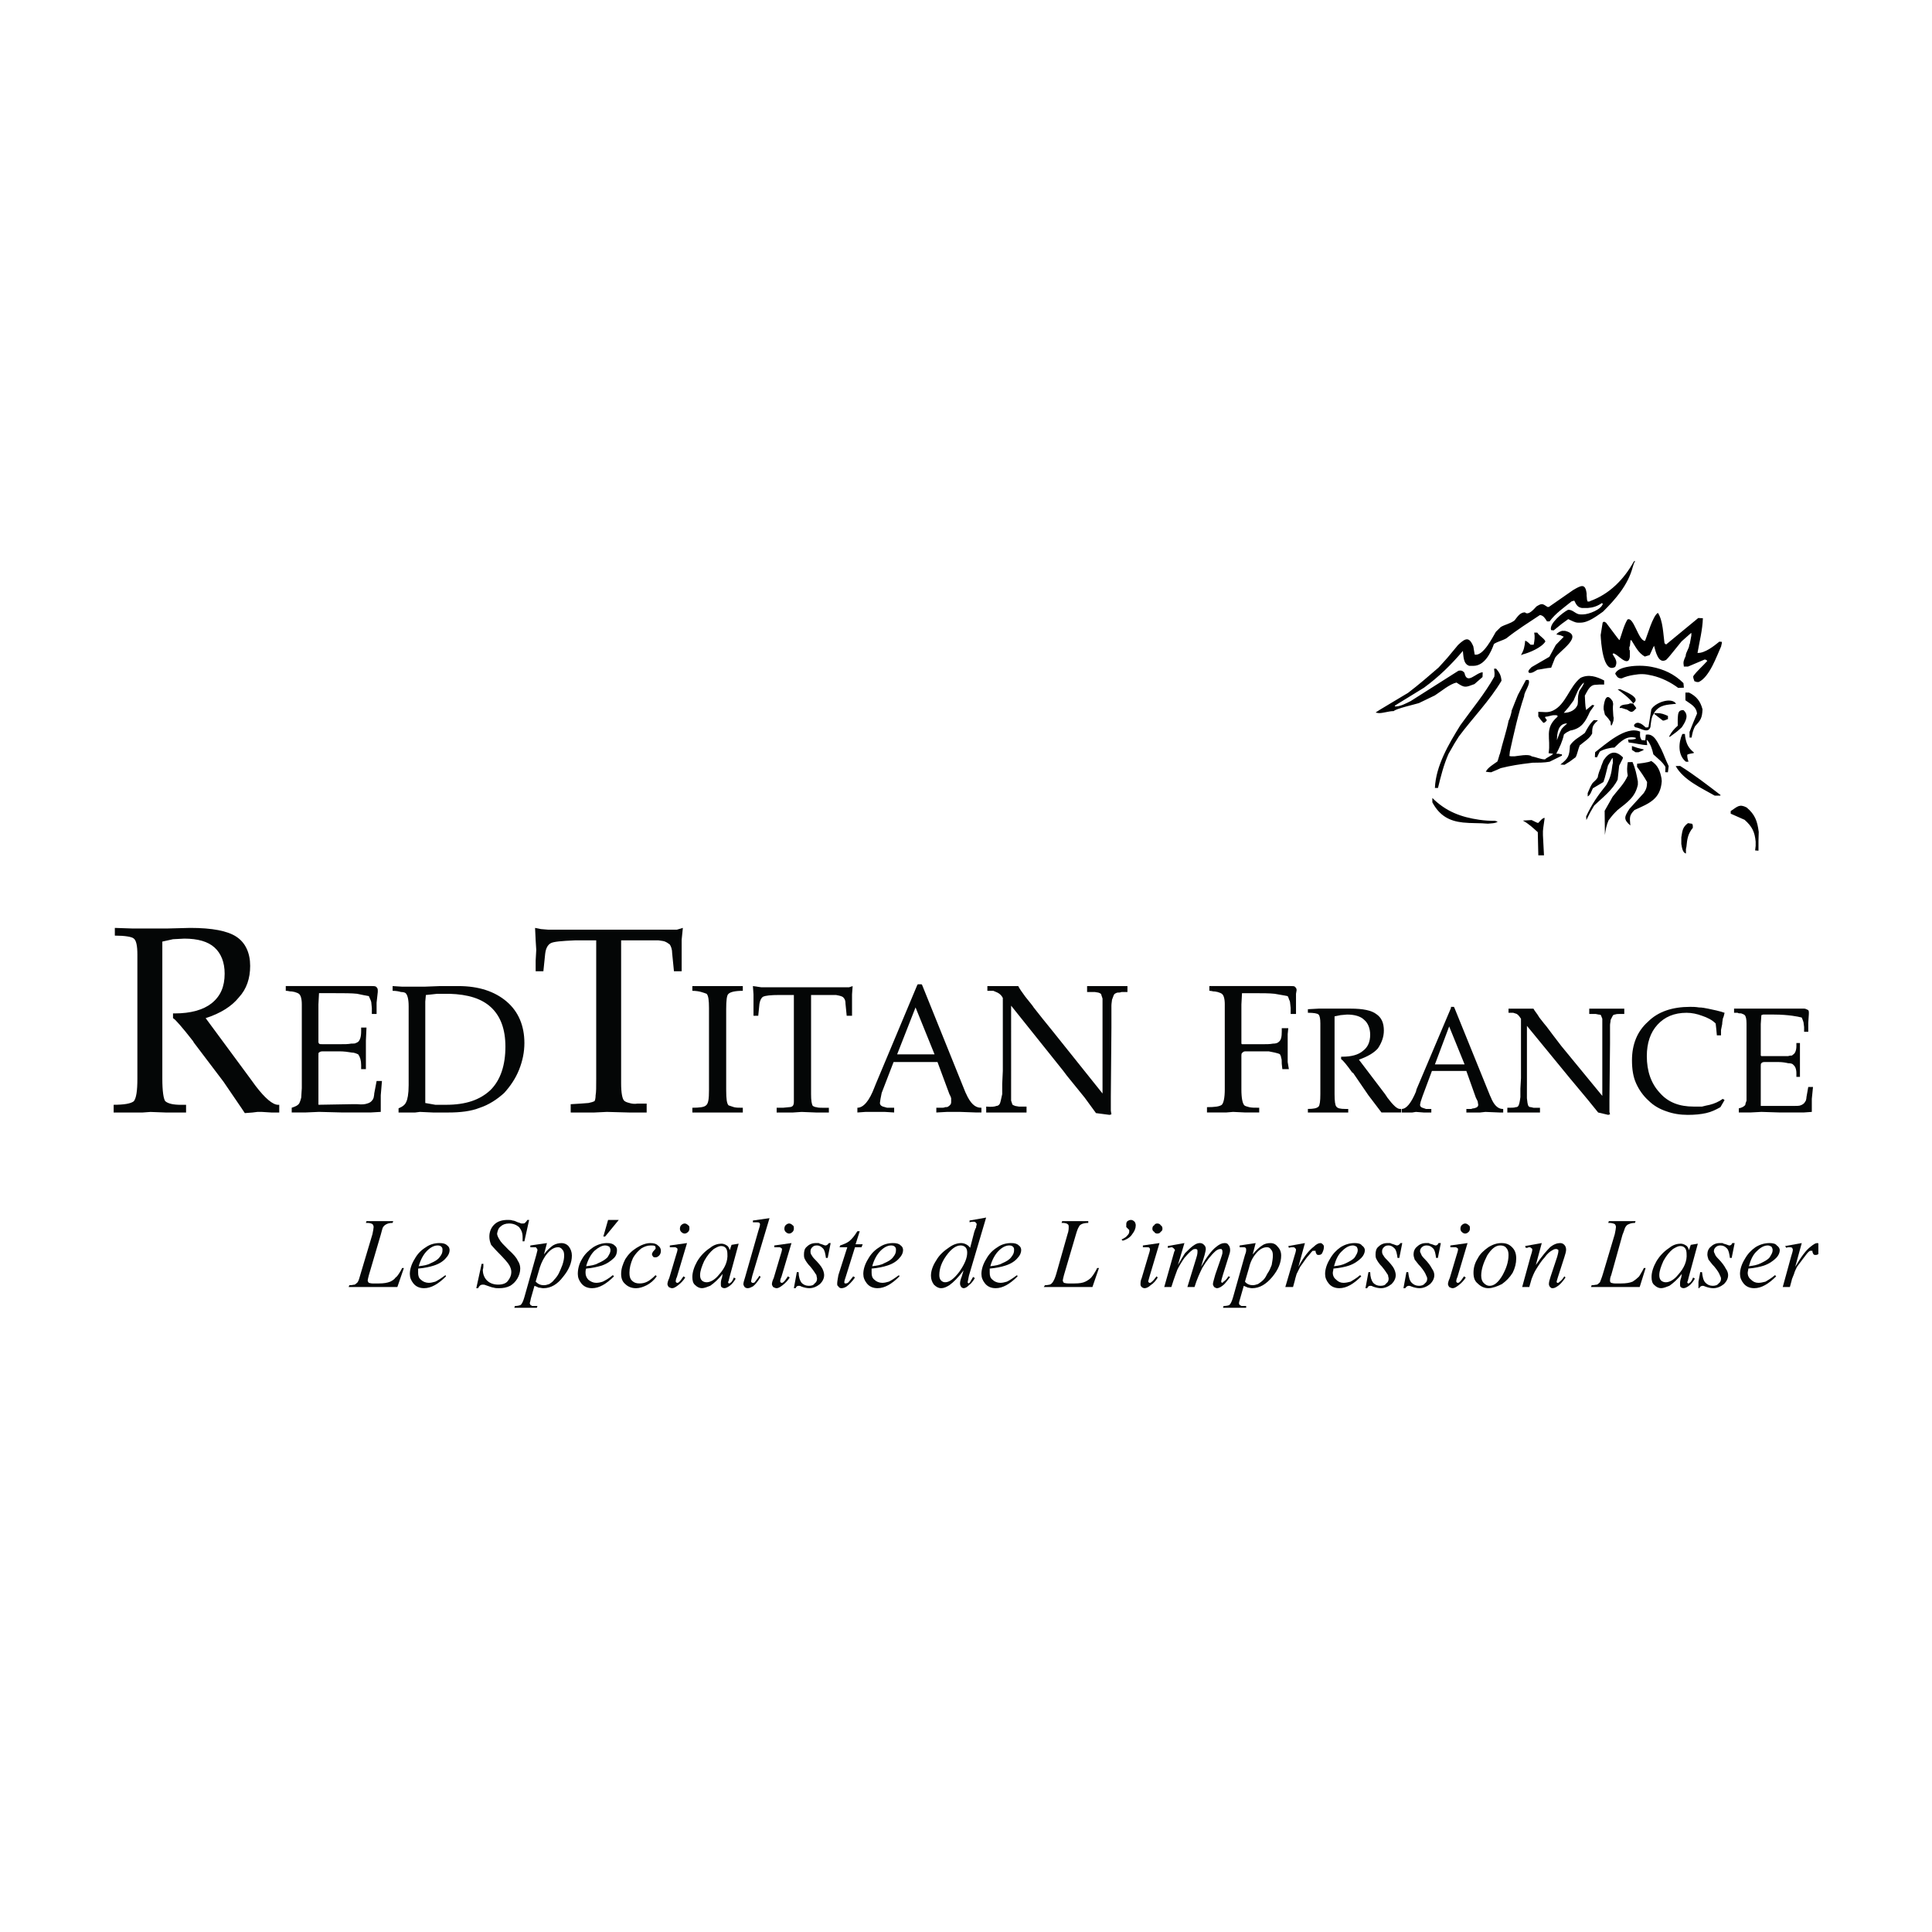 <?xml version="1.0" encoding="utf-8"?>
<!-- Generator: Adobe Illustrator 13.0.0, SVG Export Plug-In . SVG Version: 6.00 Build 14948)  -->
<!DOCTYPE svg PUBLIC "-//W3C//DTD SVG 1.0//EN" "http://www.w3.org/TR/2001/REC-SVG-20010904/DTD/svg10.dtd">
<svg version="1.0" id="Layer_1" xmlns="http://www.w3.org/2000/svg" xmlns:xlink="http://www.w3.org/1999/xlink" x="0px" y="0px"
	 width="192.756px" height="192.756px" viewBox="0 0 192.756 192.756" enable-background="new 0 0 192.756 192.756"
	 xml:space="preserve">
<g>
	<polygon fill-rule="evenodd" clip-rule="evenodd" fill="#FFFFFF" points="0,0 192.756,0 192.756,192.756 0,192.756 0,0 	"/>
	<path fill-rule="evenodd" clip-rule="evenodd" fill="#040606" d="M11.339,110.994v-0.77c1.066,0,1.717-0.119,2.013-0.355
		c0.237-0.297,0.355-1.008,0.355-2.25V95.242c0-0.888-0.118-1.421-0.355-1.599c-0.178-0.178-0.888-0.296-1.895-0.296v-0.77
		l1.776,0.06h1.718h1.717l2.31-0.06c2.191,0,3.73,0.296,4.619,0.889c0.888,0.592,1.362,1.599,1.362,2.902
		c0,1.244-0.355,2.309-1.125,3.139c-0.71,0.889-1.836,1.6-3.316,2.072l4.501,6.1l0.474,0.652c0.947,1.242,1.717,1.895,2.25,1.895
		h0.118v0.77h-0.77l-0.947-0.059H25.67l-0.474,0.059l-0.77,0.059l-0.355-0.533l-1.776-2.605l-2.961-3.908l-0.059-0.117
		c-1.066-1.363-1.776-2.191-2.013-2.311v-0.473h0.178c1.599,0,2.842-0.355,3.671-1.008c0.888-0.711,1.303-1.658,1.303-2.961
		c0-1.125-0.355-2.014-1.007-2.605c-0.651-0.592-1.658-0.888-3.02-0.888l-1.125,0.059l-0.533,0.118l-0.533,0.119v1.717v0.948v11.015
		c0,1.242,0.118,2.014,0.296,2.25c0.296,0.236,0.77,0.355,1.599,0.355h0.474v0.77h-1.955l-1.599-0.059l-0.829,0.059h-0.948h-1.065
		H11.339L11.339,110.994z"/>
	<path fill-rule="evenodd" clip-rule="evenodd" fill="#040606" d="M29.104,110.994v-0.475c0.355-0.117,0.651-0.236,0.77-0.473
		c0.059-0.119,0.118-0.297,0.178-0.533l0.059-0.947v-0.178v-8.172c0-0.592-0.119-0.947-0.296-1.066
		c-0.059-0.059-0.237-0.119-0.415-0.178c-0.237-0.059-0.355-0.059-0.415-0.059c-0.118,0-0.236-0.061-0.474-0.061v-0.473h1.48h1.481
		h1.835h1.718h1.599h0.474c0.178,0,0.296,0,0.415,0.059c0.119,0.119,0.178,0.178,0.178,0.355v0.178l-0.118,1.066v1.125h-0.474
		v-0.592l-0.059-0.594c-0.06-0.236-0.178-0.414-0.237-0.592c-0.296-0.059-0.651-0.117-1.185-0.236
		c-0.533-0.059-1.303-0.059-2.191-0.059h-0.533h-0.533h-0.236h-0.296l-0.059,1.125v0.473v3.08v0.236l0.059,0.119
		c0.059,0.059,0.178,0.059,0.355,0.059h1.717c0.474,0,0.829,0,1.125-0.059c0.236,0,0.414,0,0.474-0.061
		c0.059,0,0.118-0.059,0.236-0.117c0.178-0.178,0.296-0.475,0.296-1.066v-0.355h0.533l-0.059,1.303v0.77v0.83v1.244h-0.474v-0.178
		v-0.238c0-0.473-0.119-0.828-0.296-1.064c-0.177-0.061-0.355-0.178-0.651-0.178c-0.355-0.061-0.77-0.119-1.243-0.119h-1.658
		c-0.178,0-0.296,0.059-0.355,0.119c-0.059,0-0.059,0.117-0.059,0.295v4.916l3.435-0.059h0.237h0.178
		c0.533,0.059,0.829,0,1.007-0.061c0.237-0.059,0.415-0.178,0.533-0.355c0.06-0.059,0.06-0.117,0.119-0.236
		c0-0.059,0.059-0.236,0.059-0.414l0.237-1.244h0.533l-0.119,1.422v1.303v0.355l-1.007,0.059h-1.066h-0.77h-1.007l-2.31-0.059
		l-1.362,0.059h-1.125H29.104L29.104,110.994z"/>
	<path fill-rule="evenodd" clip-rule="evenodd" fill="#040606" d="M42.429,110.047l1.007,0.178h0.593h0.474
		c1.954,0,3.375-0.475,4.441-1.48c1.007-1.008,1.481-2.488,1.481-4.324c0-1.717-0.474-3.02-1.421-3.908
		c-0.947-0.887-2.31-1.303-4.146-1.361h-0.651h-0.592l-0.533,0.059l-0.592,0.061l-0.06,0.65v1.008v7.816v0.828V110.047
		L42.429,110.047z M39.764,110.994v-0.414c0.415-0.178,0.651-0.355,0.77-0.652c0.119-0.236,0.237-0.77,0.237-1.658v-7.875
		c0-0.711-0.119-1.125-0.296-1.303c-0.059-0.061-0.237-0.119-0.474-0.119c-0.178-0.059-0.474-0.119-0.829-0.119v-0.473l0.947,0.059
		H41.6h0.77l1.54-0.059h1.836c2.014,0,3.612,0.533,4.797,1.539c1.185,1.008,1.776,2.428,1.776,4.145
		c0,0.889-0.177,1.777-0.533,2.666c-0.355,0.889-0.888,1.658-1.48,2.309c-0.711,0.652-1.54,1.186-2.428,1.48
		c-0.889,0.355-1.955,0.475-3.139,0.475h-0.77h-0.77l-1.303-0.059l-0.474,0.059h-0.533h-0.592H39.764L39.764,110.994z"/>
	<path fill-rule="evenodd" clip-rule="evenodd" fill="#040606" d="M56.938,110.994v-0.828l1.006-0.061l0.77-0.059
		c0.296-0.059,0.474-0.119,0.592-0.178c0.059-0.059,0.118-0.297,0.118-0.592c0.06-0.297,0.06-0.83,0.06-1.658V93.82h-0.77h-0.77
		h-0.592c-1.303,0.06-2.132,0.119-2.428,0.296s-0.474,0.533-0.533,1.066L54.213,96.9h-0.77v-1.066l0.059-1.066l-0.059-0.948
		l-0.059-1.244l0.592,0.119l0.71,0.059h1.303h1.125h7.225h1.362h1.066h0.77l0.592-0.178l-0.119,1.185v1.362v0.83v0.592V96.9h-0.77
		l-0.177-1.777c0-0.414-0.119-0.71-0.237-0.888c-0.178-0.119-0.355-0.296-0.711-0.355l-0.415-0.06h-0.888h-1.48h-1.362v14.271
		c0,0.947,0.119,1.541,0.296,1.719c0.119,0.117,0.296,0.178,0.533,0.236c0.178,0.059,0.474,0.119,0.83,0.059h0.533h0.119h0.237
		v0.889h-1.777l-2.191-0.059l-1.243,0.059h-1.303h-0.533H56.938L56.938,110.994z"/>
	<path fill-rule="evenodd" clip-rule="evenodd" fill="#040606" d="M72.453,108.684v0.119c0,0.83,0.06,1.303,0.237,1.48
		c0.178,0.059,0.355,0.119,0.533,0.178c0.237,0.059,0.474,0.059,0.888,0.059v0.475H72.69h-1.066h-1.125H69.67h-0.592v-0.475
		c0.711,0,1.185-0.059,1.362-0.236c0.237-0.178,0.296-0.65,0.296-1.539v-8.172c0-0.77-0.06-1.244-0.237-1.422
		c-0.178-0.059-0.296-0.119-0.533-0.178c-0.178-0.059-0.533-0.119-0.889-0.119v-0.473h1.362h1.125h0.77h1.776v0.473
		c-0.77,0-1.244,0.119-1.421,0.297c-0.177,0.119-0.237,0.652-0.237,1.539V108.684L72.453,108.684z"/>
	<path fill-rule="evenodd" clip-rule="evenodd" fill="#040606" d="M77.487,110.994v-0.475h0.652l0.592-0.059
		c0.178,0,0.296-0.059,0.355-0.119c0.059-0.059,0.118-0.176,0.118-0.414c0-0.178,0-0.592,0-1.125V99.27h-0.533h-0.474h-0.414
		c-0.889,0-1.421,0.059-1.658,0.178c-0.178,0.117-0.296,0.355-0.355,0.709l-0.119,1.186h-0.474v-0.711v-0.77v-0.652l-0.059-0.828
		l0.415,0.059l0.415,0.059h0.888h0.77h4.915h0.889h0.77h0.533l0.355-0.117l-0.06,0.828v0.889v0.592v0.416v0.236h-0.533l-0.118-1.186
		c0-0.295-0.059-0.473-0.178-0.592c-0.059-0.117-0.237-0.178-0.474-0.236l-0.296-0.059h-0.533h-1.007h-0.948v9.889
		c0,0.652,0.06,1.008,0.178,1.184c0.119,0.061,0.237,0.119,0.355,0.119c0.178,0.059,0.355,0.059,0.592,0.059h0.355h0.118h0.178
		v0.475h-1.244l-1.48-0.059l-0.888,0.059h-0.889h-0.355H77.487L77.487,110.994z"/>
	<path fill-rule="evenodd" clip-rule="evenodd" fill="#040606" d="M89.508,105.191h3.731l-1.895-4.68L89.508,105.191L89.508,105.191
		z M85.541,110.994v-0.475c0.592,0,1.184-0.65,1.717-2.072l0.118-0.295l4.146-9.891l0.059-0.059h0.178h0.178l0.059,0.059
		l4.323,10.719l0.059,0.119c0.415,0.947,0.889,1.42,1.48,1.42h0.06v0.475h-0.474l-1.658-0.059h-0.652h-0.651l-1.066,0.059v-0.475
		h0.355c0.059,0,0.118,0,0.237,0c0.059,0,0.178,0,0.296-0.059c0.119,0,0.237,0,0.296-0.059c0.178-0.119,0.296-0.236,0.296-0.414
		v-0.416l-0.059-0.178l-0.119-0.236l-1.185-3.197h-4.382l-1.185,3.078l-0.119,0.594l-0.059,0.414c0,0.178,0.118,0.295,0.296,0.355
		l0.414,0.117h0.711v0.475l-0.947-0.059h-0.948h-0.474H86.37L85.541,110.994L85.541,110.994z"/>
	<path fill-rule="evenodd" clip-rule="evenodd" fill="#040606" d="M100.879,107.619v1.006v0.592v0.594l0.118,0.355
		c0,0.059,0.118,0.117,0.296,0.176l0.355,0.061h0.474h0.296v0.592h-0.947h-1.065h-0.533h-0.651h-0.355h-0.474v-0.592
		c0.533,0.059,0.889,0,1.007-0.061c0.178,0,0.296-0.117,0.355-0.236c0.059-0.117,0.118-0.414,0.236-0.947v-1.006l0.06-1.303v-7.285
		c-0.118-0.236-0.296-0.414-0.533-0.533l-0.414-0.178c-0.119,0-0.355,0-0.593,0v-0.473h0.829h0.651h0.355h0.415h0.828
		c0.119,0.236,0.355,0.592,0.711,1.066c0.474,0.592,0.77,0.947,0.829,1.064l0.889,1.125l1.007,1.244l4.974,6.219v-7.285v-1.006
		v-0.652v-0.531l-0.118-0.355c0-0.119-0.118-0.178-0.296-0.238l-0.355-0.059h-0.474h-0.296v-0.592h0.947h1.066h0.474h0.651h0.888
		v0.592c-0.177,0-0.414,0-0.592,0c-0.118,0.059-0.296,0.059-0.415,0.059c-0.177,0.061-0.296,0.119-0.354,0.238l-0.178,0.473
		c0,0.119-0.06,0.355-0.06,0.592v0.889v1.303l-0.059,6.869v1.008v0.414l0.059,0.355l-0.178,0.059l-1.362-0.178l-1.125-1.539
		l-1.776-2.191l-0.355-0.473l-5.211-6.516V107.619L100.879,107.619z"/>
	<path fill-rule="evenodd" clip-rule="evenodd" fill="#040606" d="M122.197,100.217c0-0.592-0.118-0.947-0.296-1.066
		c-0.059-0.059-0.236-0.119-0.414-0.178c-0.237-0.059-0.355-0.059-0.415-0.059c-0.059,0-0.236-0.061-0.414-0.061v-0.473h1.421h1.54
		h1.658h1.539h1.422h0.533c0.177,0,0.354,0,0.414,0.059c0.118,0.119,0.178,0.178,0.178,0.355l-0.06,0.355v1.006v1.008h-0.532v-0.592
		l-0.06-0.533c0-0.119-0.06-0.236-0.118-0.355c0-0.059-0.06-0.178-0.119-0.297c-0.236-0.059-0.651-0.117-1.303-0.236
		c-0.532-0.059-1.243-0.059-2.132-0.059h-0.236h-0.237h-0.296h-0.355l-0.06,1.125v0.473v3.199v0.236l0.06,0.059
		c0.06,0,0.178,0,0.355,0h1.48c0.592,0,0.947,0,1.243-0.059c0.297,0,0.475-0.061,0.593-0.178c0.236-0.178,0.296-0.533,0.296-1.008
		v-0.354h0.651l-0.06,0.592v1.006v0.592v0.771v0.414l0.119,0.711h-0.651l-0.06-0.533c0-0.297,0-0.475-0.06-0.592
		c0-0.119-0.059-0.238-0.118-0.355c-0.06-0.061-0.296-0.119-0.533-0.178l-0.592-0.119h-0.829h-1.48
		c-0.178,0-0.237,0.059-0.296,0.119c-0.119,0.059-0.119,0.178-0.119,0.414v3.256c0,0.889,0.119,1.422,0.297,1.6
		c0.059,0.059,0.236,0.119,0.474,0.178c0.236,0.059,0.533,0.059,1.007,0.059v0.475h-1.362l-1.244-0.059l-0.71,0.059h-0.651h-0.771
		h-0.474v-0.533c0.771,0,1.244-0.059,1.48-0.236c0.178-0.178,0.296-0.711,0.296-1.541V100.217L122.197,100.217z"/>
	<path fill-rule="evenodd" clip-rule="evenodd" fill="#040606" d="M130.488,110.994v-0.355c0.533,0,0.889-0.059,1.066-0.236
		c0.118-0.119,0.178-0.533,0.178-1.244v-7.047c0-0.475-0.06-0.77-0.178-0.889c-0.119-0.117-0.474-0.178-1.066-0.178v-0.355
		l1.066-0.059h0.947h0.947h1.303c1.244,0,2.073,0.178,2.547,0.533c0.533,0.355,0.77,0.889,0.77,1.658
		c0,0.65-0.236,1.242-0.592,1.775c-0.415,0.475-1.066,0.83-1.896,1.127l2.606,3.434l0.236,0.355
		c0.533,0.711,0.947,1.125,1.244,1.125h0.118v0.355h-0.474h-0.533h-0.296h-0.237h-0.414l-0.178-0.236l-1.125-1.48l-1.54-2.25h-0.06
		c-0.592-0.83-0.947-1.244-1.125-1.363v-0.236h0.118c0.889,0,1.6-0.178,2.073-0.592c0.474-0.355,0.71-0.889,0.71-1.6
		c0-0.65-0.236-1.184-0.592-1.48c-0.355-0.355-0.947-0.533-1.718-0.533l-0.65,0.059l-0.297,0.061l-0.296,0.059v1.008v0.531v6.219
		c0,0.711,0.06,1.125,0.178,1.244c0.118,0.178,0.415,0.236,0.889,0.236h0.296v0.355h-1.125h-0.889h-0.474h-0.533h-0.592H130.488
		L130.488,110.994z"/>
	<path fill-rule="evenodd" clip-rule="evenodd" fill="#040606" d="M143.161,106.197h2.962l-1.54-3.789L143.161,106.197
		L143.161,106.197z M139.846,110.994v-0.355c0.474,0,0.947-0.592,1.421-1.717l0.059-0.238l3.436-8.111v-0.119h0.178h0.118
		l0.06,0.119l3.553,8.764l0.059,0.119c0.297,0.77,0.711,1.184,1.185,1.184h0.06v0.355h-0.355l-1.421-0.059l-0.533,0.059h-0.474
		H146.3v-0.355h0.237c0.06,0,0.178,0,0.236,0c0.06,0,0.119-0.059,0.237-0.059s0.178-0.061,0.237-0.061
		c0.178-0.059,0.236-0.178,0.236-0.295l-0.059-0.355l-0.06-0.119l-0.118-0.236l-0.948-2.664h-3.435l-0.947,2.545l-0.178,0.533
		l-0.06,0.297c0,0.117,0.06,0.236,0.237,0.295l0.355,0.119h0.532v0.355h-0.77l-0.77-0.059l-0.355,0.059h-0.414H139.846
		L139.846,110.994z"/>
	<path fill-rule="evenodd" clip-rule="evenodd" fill="#040606" d="M152.341,108.27v0.77v0.533l0.059,0.475l0.06,0.236
		c0.06,0.119,0.118,0.178,0.296,0.178l0.237,0.059h0.414h0.237v0.475h-0.77h-0.829h-0.415h-0.533h-0.296h-0.414v-0.475
		c0.414,0,0.71,0,0.829-0.059c0.178,0,0.236-0.059,0.296-0.178c0.06-0.117,0.118-0.355,0.178-0.828v-0.83l0.059-1.066v-5.922
		c-0.118-0.178-0.236-0.355-0.414-0.473l-0.355-0.119c-0.118,0-0.236,0-0.474,0v-0.414h0.651h0.533h0.296h0.355h0.651
		c0.118,0.236,0.355,0.475,0.592,0.889c0.415,0.533,0.651,0.828,0.711,0.889l0.711,0.947l0.77,1.006l4.086,4.975v-5.922v-0.77
		v-0.533v-0.475l-0.118-0.295c0-0.061-0.06-0.119-0.237-0.119l-0.296-0.059h-0.414h-0.237v-0.533h0.889h0.888h0.415h0.532h0.771
		v0.533c-0.178,0-0.355,0-0.533,0c-0.118,0-0.237,0-0.415,0.059c-0.118,0-0.177,0.059-0.236,0.178l-0.178,0.355
		c0,0.178-0.06,0.355-0.06,0.533V103v1.125l-0.059,5.625v0.889v0.297l0.059,0.236l-0.177,0.059l-1.007-0.236l-1.007-1.244
		l-1.48-1.775l-0.297-0.355l-4.322-5.271V108.27L152.341,108.27z"/>
	<path fill-rule="evenodd" clip-rule="evenodd" fill="#040606" d="M171.883,109.633l0.178,0.117l-0.414,0.711
		c-0.415,0.236-0.889,0.475-1.422,0.592c-0.533,0.119-1.125,0.178-1.836,0.178c-0.77,0-1.48-0.117-2.132-0.355
		c-0.71-0.236-1.303-0.592-1.776-1.064c-0.533-0.475-0.947-1.066-1.243-1.719c-0.297-0.65-0.415-1.42-0.415-2.309
		c0-1.6,0.533-2.902,1.6-3.85c1.006-1.006,2.428-1.48,4.204-1.48c0.236,0,0.533,0,0.888,0.059c0.297,0,0.593,0.061,0.889,0.119
		c0.593,0.119,1.125,0.236,1.658,0.414c-0.059,0.297-0.118,0.475-0.178,0.592c0,0.119-0.059,0.297-0.059,0.533l-0.119,0.592v0.533
		h-0.414l-0.06-0.65l-0.059-0.533c-0.355-0.355-0.829-0.592-1.362-0.77c-0.474-0.178-1.007-0.297-1.54-0.297
		c-1.243,0-2.191,0.414-2.901,1.186c-0.711,0.77-1.066,1.834-1.066,3.139c0,1.48,0.415,2.723,1.303,3.67
		c0.829,0.949,1.954,1.363,3.376,1.363c0.296,0,0.592,0,0.829,0c0.236-0.061,0.474-0.119,0.77-0.178
		C171.054,110.105,171.469,109.928,171.883,109.633L171.883,109.633z"/>
	<path fill-rule="evenodd" clip-rule="evenodd" fill="#040606" d="M173.481,110.994v-0.414c0.297-0.061,0.533-0.178,0.652-0.355
		c0-0.119,0.059-0.236,0.118-0.414v-0.83v-0.119v-6.75c0-0.414-0.06-0.711-0.178-0.83c-0.06-0.059-0.178-0.117-0.355-0.176
		c-0.178,0-0.296,0-0.355-0.061c-0.059,0-0.178,0-0.355,0v-0.414h1.185h1.185h1.54h1.421h1.244h0.414
		c0.118,0,0.237,0.059,0.355,0.119c0.06,0,0.118,0.117,0.118,0.236v0.178l-0.059,0.889v0.887h-0.415v-0.473l-0.06-0.475
		c-0.059-0.178-0.118-0.355-0.178-0.473c-0.236-0.061-0.532-0.119-0.947-0.178c-0.474-0.061-1.065-0.119-1.836-0.119h-0.414h-0.415
		h-0.236l-0.178,0.059l-0.06,0.889v0.416v2.545v0.178l0.06,0.061c0,0,0.118,0,0.296,0h1.421c0.415,0,0.711,0,0.948,0
		c0.178-0.061,0.355-0.061,0.414-0.061c0-0.059,0.06-0.059,0.119-0.117c0.177-0.119,0.296-0.416,0.296-0.83v-0.297h0.355v1.066
		v0.652v0.592v1.066h-0.355v-0.178v-0.178c0-0.414-0.119-0.711-0.296-0.83c-0.06-0.117-0.237-0.178-0.533-0.178
		c-0.237-0.059-0.593-0.117-0.948-0.117h-1.421c-0.178,0-0.237,0.059-0.296,0.117c-0.06,0.061-0.06,0.119-0.06,0.297v3.967h2.784
		h0.236h0.118c0.415,0,0.711,0,0.829-0.059c0.178-0.059,0.355-0.178,0.415-0.295c0.059-0.061,0.059-0.119,0.118-0.178
		c0-0.061,0.06-0.178,0.06-0.355l0.178-1.008h0.474l-0.119,1.186v1.006v0.297l-0.829,0.059h-0.888h-0.592h-0.829l-1.896-0.059
		l-1.125,0.059h-0.948H173.481L173.481,110.994z"/>
	<path fill-rule="evenodd" clip-rule="evenodd" fill="#040606" d="M40.297,126.51h-0.178l-0.118,0.236
		c-0.237,0.416-0.415,0.652-0.533,0.711c-0.118,0.178-0.296,0.297-0.533,0.414c-0.296,0.119-0.651,0.178-1.125,0.178h-0.652
		c-0.178,0-0.296-0.059-0.355-0.059c-0.06-0.059-0.119-0.178-0.119-0.236c0-0.061,0.059-0.297,0.119-0.533l1.184-4.027
		c0.119-0.414,0.178-0.711,0.237-0.77c0.118-0.178,0.236-0.236,0.355-0.297c0.119-0.059,0.296-0.117,0.592-0.117l0.059-0.178h-2.665
		l-0.059,0.178c0.059,0,0.119,0,0.119,0c0.296,0,0.415,0.059,0.533,0.117c0.06,0.061,0.119,0.178,0.119,0.297
		s-0.059,0.414-0.119,0.711l-1.184,3.967c-0.119,0.414-0.178,0.652-0.296,0.83c-0.06,0.059-0.178,0.178-0.296,0.236
		c-0.119,0-0.237,0.059-0.533,0.059l-0.06,0.178h4.856L40.297,126.51L40.297,126.51z"/>
	<path fill-rule="evenodd" clip-rule="evenodd" fill="#040606" d="M43.258,126.273c0.592-0.178,1.006-0.475,1.244-0.77
		c0.236-0.238,0.355-0.533,0.355-0.771c0-0.178-0.059-0.355-0.237-0.473c-0.178-0.178-0.415-0.238-0.77-0.238
		c-0.474,0-0.947,0.119-1.362,0.416c-0.474,0.295-0.829,0.65-1.125,1.184c-0.296,0.475-0.474,1.008-0.474,1.48
		c0,0.355,0.119,0.652,0.355,0.947c0.237,0.297,0.592,0.475,1.066,0.475c0.71,0,1.421-0.414,2.191-1.184l-0.06-0.119
		c-0.474,0.355-0.77,0.533-1.007,0.65c-0.237,0.061-0.415,0.119-0.651,0.119c-0.296,0-0.592-0.119-0.77-0.297
		c-0.237-0.178-0.296-0.414-0.296-0.709c0-0.119,0-0.238,0-0.416C42.37,126.51,42.903,126.391,43.258,126.273L43.258,126.273
		L43.258,126.273z M42.606,124.793c0.355-0.355,0.71-0.533,1.066-0.533c0.178,0,0.296,0.059,0.356,0.117
		c0.118,0.119,0.118,0.178,0.118,0.355c0,0.238-0.06,0.416-0.296,0.711c-0.178,0.238-0.474,0.416-0.888,0.592
		c-0.296,0.178-0.71,0.238-1.185,0.297C41.955,125.682,42.251,125.148,42.606,124.793L42.606,124.793L42.606,124.793z"/>
	<path fill-rule="evenodd" clip-rule="evenodd" fill="#040606" d="M47.7,128.523c0.118-0.236,0.237-0.355,0.474-0.355
		c0.059,0,0.178,0,0.296,0.059c0.355,0.119,0.651,0.238,0.77,0.238c0.177,0.059,0.355,0.059,0.533,0.059
		c0.415,0,0.77-0.059,1.125-0.236c0.296-0.178,0.533-0.416,0.71-0.711c0.178-0.297,0.296-0.652,0.296-1.008
		c0-0.236-0.06-0.533-0.237-0.77c-0.118-0.295-0.414-0.65-0.947-1.125c-0.474-0.475-0.77-0.77-0.888-1.006
		c-0.119-0.178-0.237-0.416-0.237-0.594c0.06-0.295,0.119-0.531,0.355-0.709c0.178-0.178,0.474-0.297,0.829-0.297
		c0.415,0,0.71,0.119,1.007,0.355c0.237,0.295,0.355,0.592,0.355,1.006c0,0.119,0,0.238,0,0.416h0.177l0.474-2.133h-0.178
		c-0.059,0.119-0.178,0.236-0.237,0.297c-0.06,0.059-0.119,0.059-0.237,0.059c-0.059,0-0.119,0-0.119,0
		c-0.059,0-0.118-0.059-0.355-0.119c-0.236-0.117-0.414-0.178-0.533-0.178c-0.119-0.059-0.296-0.059-0.474-0.059
		c-0.533,0-1.007,0.119-1.362,0.475c-0.296,0.295-0.474,0.709-0.474,1.184c0,0.297,0.059,0.533,0.178,0.828
		c0.118,0.119,0.296,0.355,0.651,0.711c0.651,0.652,1.066,1.125,1.184,1.363c0.119,0.236,0.178,0.414,0.178,0.65
		c0,0.297-0.118,0.592-0.355,0.889c-0.178,0.236-0.533,0.355-0.948,0.355s-0.829-0.119-1.125-0.414
		c-0.237-0.238-0.415-0.592-0.415-1.066c0.059-0.178,0.059-0.355,0.059-0.592h-0.177l-0.533,2.428H47.7L47.7,128.523z"/>
	<path fill-rule="evenodd" clip-rule="evenodd" fill="#040606" d="M52.911,124.26v0.178c0.178,0,0.296,0,0.415,0
		c0.119,0,0.178,0,0.178,0.059c0.059,0.059,0.118,0.119,0.118,0.236c0,0.061-0.059,0.178-0.118,0.475l-1.185,4.205
		c-0.118,0.414-0.236,0.65-0.355,0.77c-0.119,0.059-0.296,0.117-0.592,0.117l-0.059,0.178h2.25l0.059-0.178
		c-0.236,0-0.414,0-0.533,0c-0.059-0.059-0.119-0.059-0.178-0.117c0-0.061-0.059-0.119-0.059-0.178
		c0.059-0.119,0.059-0.236,0.118-0.475l0.355-1.242c0.178,0.059,0.296,0.117,0.415,0.178c0.178,0,0.296,0.059,0.474,0.059
		c0.77,0,1.421-0.414,1.955-1.125c0.592-0.711,0.888-1.422,0.888-2.133c0-0.355-0.118-0.65-0.296-0.889
		c-0.178-0.236-0.474-0.355-0.711-0.355c-0.296,0-0.592,0.061-0.888,0.238c-0.237,0.178-0.592,0.473-0.888,0.889l0.296-1.127
		L52.911,124.26L52.911,124.26z M53.858,126.451c0.178-0.533,0.415-1.008,0.77-1.422c0.355-0.414,0.71-0.592,1.065-0.592
		c0.119,0,0.296,0.059,0.415,0.236c0.118,0.119,0.177,0.297,0.177,0.592c0,0.297-0.059,0.594-0.177,0.947
		c-0.119,0.297-0.237,0.594-0.355,0.83c-0.119,0.236-0.296,0.473-0.474,0.65c-0.119,0.178-0.296,0.297-0.474,0.416
		c-0.178,0.059-0.355,0.117-0.533,0.117c-0.355,0-0.592-0.117-0.829-0.355L53.858,126.451L53.858,126.451z"/>
	<path fill-rule="evenodd" clip-rule="evenodd" fill="#040606" d="M60.017,126.273c0.533-0.178,0.948-0.475,1.244-0.77
		c0.237-0.238,0.296-0.533,0.296-0.771c0-0.178-0.06-0.355-0.237-0.473c-0.178-0.178-0.414-0.238-0.77-0.238
		c-0.414,0-0.888,0.119-1.362,0.416c-0.415,0.295-0.829,0.65-1.125,1.184c-0.296,0.475-0.415,1.008-0.415,1.48
		c0,0.355,0.118,0.652,0.355,0.947c0.236,0.297,0.592,0.475,1.066,0.475c0.71,0,1.421-0.414,2.191-1.184l-0.119-0.119
		c-0.414,0.355-0.77,0.533-1.006,0.65c-0.178,0.061-0.415,0.119-0.651,0.119c-0.296,0-0.533-0.119-0.77-0.297
		c-0.178-0.178-0.296-0.414-0.296-0.709c0-0.119,0-0.238,0.06-0.416C59.129,126.51,59.603,126.391,60.017,126.273L60.017,126.273
		L60.017,126.273z M59.307,124.793c0.415-0.355,0.77-0.533,1.066-0.533c0.177,0,0.296,0.059,0.415,0.117
		c0.059,0.119,0.119,0.178,0.119,0.355c0,0.238-0.119,0.416-0.296,0.711c-0.237,0.238-0.533,0.416-0.948,0.592
		c-0.296,0.178-0.71,0.238-1.184,0.297C58.655,125.682,58.951,125.148,59.307,124.793L59.307,124.793L59.307,124.793z
		 M60.668,121.713l-0.474,1.658h0.178l1.362-1.658H60.668L60.668,121.713z"/>
	<path fill-rule="evenodd" clip-rule="evenodd" fill="#040606" d="M65.406,127.221c-0.296,0.295-0.592,0.533-0.829,0.65
		c-0.237,0.119-0.474,0.178-0.77,0.178c-0.296,0-0.533-0.059-0.77-0.295c-0.178-0.178-0.237-0.414-0.237-0.77
		c0-0.475,0.119-0.949,0.355-1.48c0.237-0.416,0.533-0.711,0.829-0.949c0.296-0.178,0.592-0.295,0.948-0.295
		c0.178,0,0.296,0,0.414,0.059c0.06,0.059,0.06,0.119,0.06,0.178s0,0.059,0,0.119c-0.06,0-0.06,0.059-0.178,0.178
		c-0.059,0.059-0.118,0.117-0.118,0.178c-0.06,0.059-0.06,0.117-0.06,0.178c0,0.059,0.06,0.178,0.119,0.236s0.119,0.059,0.237,0.059
		s0.237-0.059,0.355-0.178c0.118-0.117,0.177-0.295,0.177-0.473c0-0.238-0.119-0.416-0.296-0.533
		c-0.178-0.178-0.415-0.238-0.77-0.238c-0.415,0-0.888,0.178-1.362,0.475s-0.829,0.652-1.125,1.125
		c-0.237,0.475-0.415,0.947-0.415,1.48c0,0.414,0.119,0.77,0.415,1.008c0.236,0.236,0.592,0.414,1.066,0.414
		c0.355,0,0.71-0.119,1.066-0.297c0.355-0.178,0.71-0.473,1.006-0.887L65.406,127.221L65.406,127.221z"/>
	<path fill-rule="evenodd" clip-rule="evenodd" fill="#040606" d="M67.953,122.246c-0.059,0.059-0.118,0.178-0.118,0.355
		c0,0.117,0.059,0.236,0.118,0.295c0.118,0.119,0.237,0.178,0.355,0.178c0.118,0,0.237-0.059,0.355-0.178
		c0.059-0.059,0.119-0.178,0.119-0.295c0-0.178,0-0.297-0.119-0.355c-0.118-0.119-0.237-0.178-0.355-0.178
		C68.189,122.068,68.071,122.127,67.953,122.246L67.953,122.246z M66.828,124.26v0.178c0.237,0,0.414,0,0.474,0
		c0.059,0,0.118,0,0.178,0.059c0.059,0,0.118,0.059,0.118,0.178c0,0.059-0.059,0.297-0.178,0.652l-0.651,2.189
		c-0.119,0.238-0.178,0.475-0.178,0.594c0,0.117,0.059,0.178,0.119,0.295c0.119,0.061,0.237,0.119,0.355,0.119
		c0.177,0,0.355-0.119,0.592-0.297c0.237-0.178,0.533-0.473,0.71-0.77l-0.178-0.117c-0.178,0.236-0.296,0.473-0.474,0.592
		c-0.059,0.059-0.119,0.059-0.178,0.059c0,0-0.059,0-0.059-0.059c-0.06,0-0.06-0.061-0.06-0.119c0,0,0-0.178,0.119-0.414
		l1.007-3.377L66.828,124.26L66.828,124.26z"/>
	<path fill-rule="evenodd" clip-rule="evenodd" fill="#040606" d="M72.986,124.199l-0.178,0.533
		c-0.06-0.236-0.178-0.414-0.296-0.473c-0.178-0.119-0.355-0.178-0.533-0.178c-0.355,0-0.77,0.117-1.125,0.414
		c-0.533,0.355-0.948,0.77-1.303,1.363c-0.296,0.531-0.474,1.064-0.474,1.539c0,0.355,0.06,0.65,0.296,0.828
		c0.177,0.178,0.415,0.297,0.651,0.297s0.533-0.119,0.829-0.236c0.355-0.238,0.829-0.652,1.243-1.186l-0.059,0.355
		c-0.118,0.297-0.118,0.475-0.118,0.652c0,0.117,0,0.236,0.059,0.295c0.059,0.061,0.178,0.119,0.296,0.119
		c0.178,0,0.355-0.119,0.533-0.236c0.237-0.178,0.415-0.416,0.592-0.711l-0.178-0.119c-0.119,0.297-0.237,0.475-0.355,0.533
		c-0.059,0.059-0.059,0.059-0.119,0.059H72.69c0-0.059-0.059-0.117-0.059-0.117c0-0.061,0.059-0.061,0.059-0.119l0.119-0.473
		l0.888-3.258L72.986,124.199L72.986,124.199z M72.394,124.496c0.119,0.119,0.178,0.355,0.178,0.592
		c0.059,0.711-0.237,1.422-0.829,2.074c-0.415,0.531-0.888,0.77-1.244,0.77c-0.178,0-0.355-0.061-0.474-0.178
		c-0.119-0.119-0.178-0.297-0.178-0.533c0-0.414,0.178-0.889,0.415-1.422c0.296-0.533,0.592-0.889,0.948-1.184
		c0.296-0.178,0.533-0.297,0.71-0.297C72.157,124.318,72.275,124.377,72.394,124.496L72.394,124.496L72.394,124.496z"/>
	<path fill-rule="evenodd" clip-rule="evenodd" fill="#040606" d="M75.118,121.771v0.178c0.178,0,0.296,0,0.355,0
		c0.119,0,0.237,0,0.296,0.061c0.059,0.059,0.059,0.117,0.059,0.178c0,0.059-0.059,0.295-0.178,0.65l-1.303,4.561
		c-0.118,0.355-0.178,0.592-0.178,0.711c0,0.117,0.06,0.178,0.119,0.295c0.059,0.061,0.178,0.119,0.296,0.119
		c0.178,0,0.296-0.059,0.533-0.178c0.237-0.178,0.474-0.475,0.77-0.947l-0.119-0.119c-0.178,0.297-0.355,0.475-0.474,0.652
		c-0.059,0.059-0.119,0.059-0.178,0.059s-0.119,0-0.119-0.059c-0.059,0-0.059-0.061-0.059-0.119s0.059-0.236,0.119-0.533
		l1.717-5.744L75.118,121.771L75.118,121.771z"/>
	<path fill-rule="evenodd" clip-rule="evenodd" fill="#040606" d="M78.375,122.246c-0.059,0.059-0.118,0.178-0.118,0.355
		c0,0.117,0.06,0.236,0.118,0.295c0.119,0.119,0.237,0.178,0.355,0.178c0.119,0,0.237-0.059,0.355-0.178
		c0.059-0.059,0.118-0.178,0.118-0.295c0-0.178,0-0.297-0.118-0.355c-0.119-0.119-0.237-0.178-0.355-0.178
		C78.612,122.068,78.494,122.127,78.375,122.246L78.375,122.246z M77.25,124.26v0.178c0.237,0,0.415,0,0.474,0
		c0.06,0,0.119,0,0.178,0.059c0.06,0,0.119,0.059,0.119,0.178c0,0.059-0.059,0.297-0.178,0.652l-0.651,2.189
		c-0.119,0.238-0.178,0.475-0.178,0.594c0,0.117,0.059,0.178,0.119,0.295c0.118,0.061,0.237,0.119,0.355,0.119
		c0.178,0,0.355-0.119,0.592-0.297c0.237-0.178,0.533-0.473,0.711-0.77l-0.178-0.117c-0.178,0.236-0.296,0.473-0.474,0.592
		c-0.06,0.059-0.119,0.059-0.178,0.059c0,0-0.06,0-0.06-0.059c-0.059,0-0.059-0.061-0.059-0.119c0,0,0-0.178,0.119-0.414
		l1.006-3.377L77.25,124.26L77.25,124.26z"/>
	<path fill-rule="evenodd" clip-rule="evenodd" fill="#040606" d="M82.698,124.021c-0.119,0.178-0.237,0.238-0.355,0.238
		c-0.06,0-0.178-0.061-0.355-0.119s-0.237-0.059-0.296-0.119c-0.118,0-0.178,0-0.296,0c-0.355,0-0.651,0.119-0.888,0.355
		c-0.237,0.178-0.296,0.475-0.296,0.771c0,0.178,0,0.355,0.119,0.533c0.059,0.117,0.237,0.414,0.533,0.709
		c0.296,0.355,0.474,0.652,0.592,0.83c0,0.119,0.059,0.236,0.059,0.355c0,0.178-0.059,0.355-0.237,0.473
		c-0.118,0.178-0.296,0.238-0.592,0.238c-0.296,0-0.533-0.119-0.711-0.297c-0.178-0.236-0.296-0.592-0.296-1.066H79.5l-0.296,1.6
		h0.178c0.06-0.178,0.178-0.236,0.296-0.236c0.06,0,0.178,0,0.237,0.059c0.296,0.119,0.592,0.178,0.829,0.178
		c0.415,0,0.77-0.178,1.066-0.414c0.237-0.238,0.415-0.533,0.415-0.889c0-0.178-0.059-0.414-0.178-0.652
		c-0.119-0.236-0.415-0.592-0.829-1.006c-0.178-0.178-0.237-0.355-0.296-0.414c-0.059-0.119-0.059-0.238-0.059-0.297
		c0-0.178,0.059-0.297,0.177-0.414c0.119-0.119,0.237-0.178,0.474-0.178s0.415,0.117,0.592,0.295s0.237,0.533,0.296,0.949h0.177
		l0.296-1.482H82.698L82.698,124.021z"/>
	<path fill-rule="evenodd" clip-rule="evenodd" fill="#040606" d="M85.541,122.838c-0.296,0.475-0.533,0.77-0.829,1.008
		c-0.237,0.176-0.533,0.295-0.889,0.414l-0.059,0.178h0.77l-0.889,2.783c-0.059,0.355-0.118,0.65-0.118,0.828
		c0,0.119,0,0.238,0.118,0.297c0.06,0.119,0.178,0.178,0.296,0.178c0.178,0,0.355-0.059,0.533-0.178
		c0.237-0.178,0.533-0.475,0.829-0.889l-0.178-0.117c-0.236,0.295-0.414,0.531-0.474,0.592c-0.118,0.117-0.237,0.117-0.296,0.117
		h-0.059c-0.059-0.059-0.059-0.059-0.059-0.117c0-0.119,0.059-0.297,0.177-0.652l0.888-2.842h0.651l0.119-0.297h-0.71l0.415-1.303
		H85.541L85.541,122.838z"/>
	<path fill-rule="evenodd" clip-rule="evenodd" fill="#040606" d="M88.501,126.273c0.593-0.178,1.007-0.475,1.244-0.77
		c0.237-0.238,0.355-0.533,0.355-0.771c0-0.178-0.059-0.355-0.237-0.473c-0.177-0.178-0.415-0.238-0.77-0.238
		c-0.474,0-0.948,0.119-1.362,0.416c-0.474,0.295-0.829,0.65-1.125,1.184c-0.296,0.475-0.474,1.008-0.474,1.48
		c0,0.355,0.119,0.652,0.355,0.947c0.237,0.297,0.592,0.475,1.066,0.475c0.711,0,1.421-0.414,2.191-1.184l-0.059-0.119
		c-0.474,0.355-0.77,0.533-1.007,0.65c-0.236,0.061-0.414,0.119-0.651,0.119c-0.296,0-0.592-0.119-0.77-0.297
		c-0.237-0.178-0.296-0.414-0.296-0.709c0-0.119,0-0.238,0-0.416C87.614,126.51,88.146,126.391,88.501,126.273L88.501,126.273
		L88.501,126.273z M87.85,124.793c0.355-0.355,0.711-0.533,1.066-0.533c0.178,0,0.296,0.059,0.355,0.117
		c0.119,0.119,0.119,0.178,0.119,0.355c0,0.238-0.059,0.416-0.296,0.711c-0.178,0.238-0.474,0.416-0.889,0.592
		c-0.296,0.178-0.71,0.238-1.184,0.297C87.199,125.682,87.495,125.148,87.85,124.793L87.85,124.793L87.85,124.793z"/>
	<path fill-rule="evenodd" clip-rule="evenodd" fill="#040606" d="M96.733,121.771v0.178c0.178-0.059,0.296-0.059,0.355-0.059
		c0.118,0,0.178,0,0.237,0.059c0.059,0.061,0.119,0.119,0.119,0.178c0,0.119-0.06,0.178-0.06,0.355
		c-0.059,0.061-0.118,0.236-0.178,0.414l-0.415,1.6c-0.118-0.178-0.296-0.297-0.415-0.355c-0.118-0.059-0.296-0.119-0.474-0.119
		c-0.355,0-0.77,0.119-1.185,0.416c-0.533,0.355-1.006,0.77-1.303,1.303c-0.355,0.533-0.533,1.066-0.533,1.539
		c0,0.355,0.119,0.652,0.296,0.889c0.237,0.236,0.474,0.355,0.71,0.355c0.296,0,0.533-0.119,0.829-0.297
		c0.415-0.295,0.888-0.77,1.421-1.48l-0.178,0.594c-0.118,0.295-0.177,0.531-0.177,0.709s0.059,0.238,0.118,0.355
		c0.059,0.061,0.178,0.119,0.237,0.119c0.178,0,0.355-0.119,0.533-0.297c0.237-0.178,0.415-0.414,0.592-0.711l-0.178-0.117
		c-0.178,0.295-0.296,0.533-0.355,0.592c-0.059,0-0.059,0.059-0.118,0.059c0,0,0-0.059-0.06-0.059v-0.059
		c0-0.119,0.06-0.297,0.119-0.652l1.717-5.803L96.733,121.771L96.733,121.771z M95.727,126.865
		c-0.533,0.711-1.007,1.066-1.421,1.066c-0.178,0-0.296-0.061-0.415-0.178c-0.118-0.119-0.177-0.297-0.177-0.533
		c0-0.652,0.236-1.303,0.71-1.955c0.474-0.65,0.947-1.006,1.421-1.006c0.178,0,0.355,0.059,0.474,0.178
		c0.119,0.117,0.178,0.295,0.178,0.533C96.497,125.504,96.26,126.096,95.727,126.865L95.727,126.865z"/>
	<path fill-rule="evenodd" clip-rule="evenodd" fill="#040606" d="M100.286,126.273c0.593-0.178,1.007-0.475,1.244-0.77
		c0.236-0.238,0.355-0.533,0.355-0.771c0-0.178-0.06-0.355-0.237-0.473c-0.178-0.178-0.414-0.238-0.77-0.238
		c-0.474,0-0.947,0.119-1.362,0.416c-0.474,0.295-0.829,0.65-1.125,1.184c-0.296,0.475-0.474,1.008-0.474,1.48
		c0,0.355,0.118,0.652,0.355,0.947c0.236,0.297,0.592,0.475,1.065,0.475c0.711,0,1.422-0.414,2.191-1.184l-0.06-0.119
		c-0.474,0.355-0.77,0.533-1.007,0.65c-0.236,0.061-0.414,0.119-0.651,0.119c-0.296,0-0.592-0.119-0.77-0.297
		c-0.236-0.178-0.296-0.414-0.296-0.709c0-0.119,0-0.238,0-0.416C99.398,126.51,99.932,126.391,100.286,126.273L100.286,126.273
		L100.286,126.273z M99.635,124.793c0.355-0.355,0.711-0.533,1.066-0.533c0.178,0,0.296,0.059,0.355,0.117
		c0.118,0.119,0.118,0.178,0.118,0.355c0,0.238-0.06,0.416-0.296,0.711c-0.178,0.238-0.474,0.416-0.889,0.592
		c-0.296,0.178-0.71,0.238-1.184,0.297C98.983,125.682,99.28,125.148,99.635,124.793L99.635,124.793L99.635,124.793z"/>
	<path fill-rule="evenodd" clip-rule="evenodd" fill="#040606" d="M109.644,126.51h-0.178l-0.119,0.236
		c-0.236,0.416-0.414,0.652-0.474,0.711c-0.178,0.178-0.355,0.297-0.592,0.414c-0.237,0.119-0.592,0.178-1.066,0.178h-0.651
		c-0.236,0-0.354-0.059-0.414-0.059c-0.06-0.059-0.118-0.178-0.118-0.236c0-0.061,0.059-0.297,0.118-0.533l1.185-4.027
		c0.118-0.414,0.236-0.711,0.296-0.77c0.06-0.178,0.178-0.236,0.296-0.297c0.118-0.059,0.355-0.117,0.651-0.117v-0.178h-2.605
		l-0.06,0.178c0,0,0.06,0,0.119,0c0.236,0,0.414,0.059,0.474,0.117c0.118,0.061,0.118,0.178,0.118,0.297s0,0.414-0.118,0.711
		l-1.125,3.967c-0.119,0.414-0.237,0.652-0.355,0.83c-0.06,0.059-0.118,0.178-0.296,0.236c-0.06,0-0.237,0.059-0.475,0.059
		l-0.118,0.178h4.855L109.644,126.51L109.644,126.51z"/>
	<path fill-rule="evenodd" clip-rule="evenodd" fill="#040606" d="M112.012,123.785c0.415-0.117,0.771-0.355,0.948-0.65
		c0.236-0.297,0.354-0.592,0.354-0.889c0-0.119-0.059-0.297-0.118-0.355c-0.118-0.119-0.236-0.178-0.355-0.178
		c-0.178,0-0.236,0.059-0.355,0.119c-0.118,0.117-0.118,0.236-0.118,0.355c0,0.117,0,0.178,0,0.236c0,0,0.06,0.059,0.118,0.119
		c0.119,0.117,0.119,0.117,0.178,0.176c0,0.061,0,0.119,0,0.178c0,0.119-0.059,0.238-0.178,0.355
		c-0.118,0.178-0.354,0.297-0.592,0.416L112.012,123.785L112.012,123.785z"/>
	<path fill-rule="evenodd" clip-rule="evenodd" fill="#040606" d="M115.15,122.246c-0.118,0.059-0.178,0.178-0.178,0.355
		c0,0.117,0.06,0.236,0.178,0.295c0.06,0.119,0.178,0.178,0.296,0.178c0.178,0,0.297-0.059,0.355-0.178
		c0.119-0.059,0.178-0.178,0.178-0.295c0-0.178-0.059-0.297-0.178-0.355c-0.059-0.119-0.178-0.178-0.355-0.178
		C115.328,122.068,115.21,122.127,115.15,122.246L115.15,122.246L115.15,122.246z M114.025,124.26v0.178c0.237,0,0.355,0,0.414,0
		c0.119,0,0.178,0,0.237,0.059c0,0,0.06,0.059,0.06,0.178c0,0.059-0.06,0.297-0.178,0.652l-0.651,2.189
		c-0.118,0.238-0.118,0.475-0.118,0.594c0,0.117,0,0.178,0.118,0.295c0.059,0.061,0.178,0.119,0.296,0.119
		c0.178,0,0.414-0.119,0.592-0.297c0.297-0.178,0.533-0.473,0.711-0.77l-0.118-0.117c-0.178,0.236-0.355,0.473-0.533,0.592
		c-0.06,0.059-0.118,0.059-0.118,0.059c-0.06,0-0.119,0-0.119-0.059c-0.059,0-0.059-0.061-0.059-0.119c0,0,0.059-0.178,0.118-0.414
		l1.007-3.377L114.025,124.26L114.025,124.26z"/>
	<path fill-rule="evenodd" clip-rule="evenodd" fill="#040606" d="M116.513,124.318v0.178c0.178,0,0.296-0.059,0.355-0.059
		c0.118,0,0.178,0.059,0.236,0.117c0.06,0.061,0.119,0.119,0.119,0.178c0,0,0,0.061-0.06,0.119l-0.118,0.414l-0.889,3.139h0.711
		c0.296-0.947,0.533-1.539,0.592-1.717c0.178-0.355,0.415-0.77,0.711-1.184c0.355-0.416,0.592-0.652,0.77-0.771
		c0.119-0.117,0.237-0.117,0.355-0.117c0.06,0,0.118,0,0.118,0.059c0.06,0,0.06,0.059,0.06,0.178s0,0.297-0.118,0.652l-0.889,2.9
		h0.711c0.236-0.77,0.533-1.42,0.77-1.895c0.415-0.711,0.889-1.303,1.362-1.717c0.178-0.119,0.296-0.178,0.474-0.178
		c0.06,0,0.118,0,0.118,0.059c0.06,0.059,0.06,0.119,0.06,0.178s0,0.119,0,0.178s-0.06,0.236-0.178,0.592l-0.533,1.541
		c-0.118,0.473-0.236,0.77-0.236,0.947c0,0.117,0.059,0.178,0.118,0.295c0.118,0.061,0.178,0.119,0.296,0.119
		s0.237-0.059,0.355-0.119c0.178-0.117,0.355-0.236,0.533-0.473c0.178-0.238,0.296-0.355,0.414-0.533l-0.178-0.059
		c-0.118,0.236-0.296,0.414-0.474,0.531c-0.06,0.061-0.118,0.119-0.118,0.119c-0.06,0-0.06-0.059-0.118-0.059
		c0-0.061,0-0.061,0-0.119s0.059-0.236,0.177-0.65l0.593-1.896c0.06-0.178,0.118-0.355,0.118-0.533c0-0.236-0.059-0.414-0.178-0.533
		c-0.059-0.117-0.178-0.178-0.355-0.178c-0.296,0-0.532,0.119-0.828,0.355c-0.475,0.355-1.007,1.066-1.54,2.014l0.355-1.184
		c0.059-0.236,0.118-0.475,0.118-0.592c0-0.178-0.06-0.297-0.178-0.416c-0.118-0.117-0.236-0.178-0.414-0.178
		s-0.355,0.061-0.533,0.178c-0.296,0.178-0.592,0.475-0.947,0.83c-0.178,0.297-0.415,0.652-0.711,1.184l0.651-2.191L116.513,124.318
		L116.513,124.318z"/>
	<path fill-rule="evenodd" clip-rule="evenodd" fill="#040606" d="M123.678,124.26v0.178c0.119,0,0.297,0,0.355,0
		c0.119,0,0.178,0,0.237,0.059s0.06,0.119,0.06,0.236c0,0.061,0,0.178-0.119,0.475l-1.185,4.205c-0.118,0.414-0.236,0.65-0.354,0.77
		c-0.06,0.059-0.297,0.117-0.593,0.117l-0.06,0.178h2.311v-0.178c-0.237,0-0.415,0-0.475,0c-0.059-0.059-0.118-0.059-0.178-0.117
		c-0.059-0.061-0.059-0.119-0.059-0.178c0-0.119,0.059-0.236,0.118-0.475l0.355-1.242c0.118,0.059,0.296,0.117,0.415,0.178
		c0.118,0,0.236,0.059,0.414,0.059c0.77,0,1.421-0.414,2.014-1.125c0.592-0.711,0.888-1.422,0.888-2.133
		c0-0.355-0.118-0.65-0.354-0.889c-0.178-0.236-0.415-0.355-0.711-0.355s-0.592,0.061-0.829,0.238
		c-0.296,0.178-0.592,0.473-0.947,0.889l0.296-1.127L123.678,124.26L123.678,124.26z M124.626,126.451
		c0.118-0.533,0.355-1.008,0.711-1.422c0.354-0.414,0.71-0.592,1.065-0.592c0.178,0,0.296,0.059,0.414,0.236
		c0.119,0.119,0.178,0.297,0.178,0.592c0,0.297-0.059,0.594-0.118,0.947c-0.118,0.297-0.236,0.594-0.414,0.83
		c-0.119,0.236-0.237,0.473-0.415,0.65s-0.355,0.297-0.532,0.416c-0.178,0.059-0.355,0.117-0.533,0.117
		c-0.296,0-0.593-0.117-0.771-0.355L124.626,126.451L124.626,126.451z"/>
	<path fill-rule="evenodd" clip-rule="evenodd" fill="#040606" d="M128.594,124.496c0.178-0.059,0.296-0.059,0.354-0.059
		c0.119,0,0.178,0,0.237,0.059s0.118,0.119,0.118,0.178c0,0.119-0.059,0.355-0.178,0.711l-0.888,3.02h0.77l0.178-0.65
		c0-0.061,0.06-0.238,0.178-0.652c0.118-0.236,0.237-0.473,0.355-0.711c0.355-0.473,0.592-0.887,0.888-1.184
		c0.179-0.236,0.297-0.355,0.356-0.414c0.059,0,0.118,0,0.177,0c0.06,0,0.06,0,0.119,0c0,0.059,0,0.059,0,0.117
		c0.059,0.119,0.059,0.178,0.118,0.238c0.059,0.059,0.118,0.059,0.178,0.059c0.178,0,0.296-0.059,0.355-0.178
		c0.118-0.236,0.178-0.414,0.178-0.652c0-0.117-0.06-0.178-0.119-0.236c-0.059-0.059-0.118-0.119-0.236-0.119
		c-0.178,0-0.415,0.119-0.651,0.355c-0.475,0.355-1.007,1.008-1.54,2.014l0.651-2.369l-1.658,0.297L128.594,124.496L128.594,124.496
		z"/>
	<path fill-rule="evenodd" clip-rule="evenodd" fill="#040606" d="M134.574,126.273c0.533-0.178,0.948-0.475,1.244-0.77
		c0.236-0.238,0.355-0.533,0.355-0.771c0-0.178-0.119-0.355-0.297-0.473c-0.118-0.178-0.414-0.238-0.71-0.238
		c-0.474,0-0.947,0.119-1.421,0.416c-0.415,0.295-0.771,0.65-1.066,1.184c-0.296,0.475-0.474,1.008-0.474,1.48
		c0,0.355,0.118,0.652,0.355,0.947c0.236,0.297,0.592,0.475,1.065,0.475c0.711,0,1.422-0.414,2.191-1.184l-0.118-0.119
		c-0.415,0.355-0.771,0.533-0.948,0.65c-0.236,0.061-0.474,0.119-0.71,0.119c-0.296,0-0.533-0.119-0.711-0.297
		c-0.236-0.178-0.355-0.414-0.355-0.709c0-0.119,0.06-0.238,0.06-0.416C133.687,126.51,134.22,126.391,134.574,126.273
		L134.574,126.273L134.574,126.273z M133.923,124.793c0.355-0.355,0.711-0.533,1.066-0.533c0.118,0,0.236,0.059,0.355,0.117
		c0.059,0.119,0.118,0.178,0.118,0.355c0,0.238-0.118,0.416-0.296,0.711c-0.178,0.238-0.533,0.416-0.889,0.592
		c-0.355,0.178-0.71,0.238-1.184,0.297C133.271,125.682,133.509,125.148,133.923,124.793L133.923,124.793L133.923,124.793z"/>
	<path fill-rule="evenodd" clip-rule="evenodd" fill="#040606" d="M139.727,124.021c-0.118,0.178-0.236,0.238-0.355,0.238
		c-0.059,0-0.178-0.061-0.354-0.119c-0.178-0.059-0.237-0.059-0.297-0.119c-0.118,0-0.177,0-0.296,0
		c-0.355,0-0.651,0.119-0.889,0.355c-0.236,0.178-0.296,0.475-0.296,0.771c0,0.178,0,0.355,0.119,0.533
		c0.059,0.117,0.236,0.414,0.532,0.709c0.297,0.355,0.475,0.652,0.593,0.83c0,0.119,0.06,0.236,0.06,0.355
		c0,0.178-0.06,0.355-0.237,0.473c-0.118,0.178-0.296,0.238-0.592,0.238c-0.297,0-0.533-0.119-0.711-0.297
		c-0.178-0.236-0.297-0.592-0.297-1.066h-0.177l-0.297,1.6h0.178c0.06-0.178,0.178-0.236,0.296-0.236c0.06,0,0.179,0,0.237,0.059
		c0.296,0.119,0.592,0.178,0.829,0.178c0.415,0,0.771-0.178,1.066-0.414c0.236-0.238,0.414-0.533,0.414-0.889
		c0-0.178-0.06-0.414-0.178-0.652c-0.118-0.236-0.414-0.592-0.829-1.006c-0.178-0.178-0.236-0.355-0.296-0.414
		c-0.06-0.119-0.06-0.238-0.06-0.297c0-0.178,0.06-0.297,0.178-0.414c0.119-0.119,0.237-0.178,0.475-0.178
		c0.236,0,0.414,0.117,0.592,0.295s0.236,0.533,0.296,0.949h0.178l0.296-1.482H139.727L139.727,124.021z"/>
	<path fill-rule="evenodd" clip-rule="evenodd" fill="#040606" d="M143.517,124.021c-0.06,0.178-0.178,0.238-0.296,0.238
		c-0.06,0-0.178-0.061-0.355-0.119s-0.296-0.059-0.296-0.119c-0.118,0-0.178,0-0.296,0c-0.355,0-0.651,0.119-0.889,0.355
		c-0.236,0.178-0.355,0.475-0.355,0.771c0,0.178,0.06,0.355,0.119,0.533c0.118,0.117,0.296,0.414,0.592,0.709
		c0.296,0.355,0.474,0.652,0.533,0.83c0.059,0.119,0.118,0.236,0.118,0.355c0,0.178-0.06,0.355-0.237,0.473
		c-0.118,0.178-0.354,0.238-0.592,0.238c-0.296,0-0.533-0.119-0.711-0.297c-0.236-0.236-0.296-0.592-0.354-1.066h-0.178l-0.297,1.6
		h0.178c0.119-0.178,0.237-0.236,0.355-0.236c0.06,0,0.118,0,0.237,0.059c0.296,0.119,0.592,0.178,0.829,0.178
		c0.414,0,0.77-0.178,1.065-0.414c0.237-0.238,0.415-0.533,0.415-0.889c0-0.178-0.06-0.414-0.237-0.652
		c-0.118-0.236-0.355-0.592-0.77-1.006c-0.178-0.178-0.296-0.355-0.296-0.414c-0.06-0.119-0.119-0.238-0.119-0.297
		c0-0.178,0.06-0.297,0.178-0.414c0.119-0.119,0.296-0.178,0.474-0.178c0.297,0,0.474,0.117,0.651,0.295s0.237,0.533,0.296,0.949
		h0.178l0.297-1.482H143.517L143.517,124.021z"/>
	<path fill-rule="evenodd" clip-rule="evenodd" fill="#040606" d="M145.826,122.246c-0.059,0.059-0.118,0.178-0.118,0.355
		c0,0.117,0.06,0.236,0.118,0.295c0.119,0.119,0.237,0.178,0.355,0.178s0.237-0.059,0.355-0.178c0.06-0.059,0.118-0.178,0.118-0.295
		c0-0.178,0-0.297-0.118-0.355c-0.118-0.119-0.237-0.178-0.355-0.178S145.945,122.127,145.826,122.246L145.826,122.246
		L145.826,122.246z M144.701,124.26v0.178c0.237,0,0.415,0,0.474,0c0.06,0,0.119,0,0.178,0.059c0.06,0,0.118,0.059,0.118,0.178
		c0,0.059-0.059,0.297-0.177,0.652l-0.652,2.189c-0.118,0.238-0.177,0.475-0.177,0.594c0,0.117,0.059,0.178,0.118,0.295
		c0.118,0.061,0.236,0.119,0.355,0.119c0.178,0,0.355-0.119,0.592-0.297c0.237-0.178,0.533-0.473,0.711-0.77l-0.178-0.117
		c-0.178,0.236-0.296,0.473-0.474,0.592c-0.06,0.059-0.119,0.059-0.178,0.059c0,0-0.06,0-0.06-0.059
		c-0.059,0-0.059-0.061-0.059-0.119c0,0,0-0.178,0.118-0.414l1.007-3.377L144.701,124.26L144.701,124.26z"/>
	<path fill-rule="evenodd" clip-rule="evenodd" fill="#040606" d="M150.86,124.438c-0.296-0.297-0.593-0.416-1.066-0.416
		c-0.414,0-0.829,0.119-1.303,0.416c-0.414,0.295-0.829,0.65-1.065,1.125c-0.297,0.473-0.415,0.947-0.415,1.422
		c0,0.473,0.118,0.828,0.415,1.064c0.296,0.297,0.651,0.475,1.065,0.475s0.889-0.178,1.362-0.414
		c0.414-0.297,0.77-0.652,1.065-1.125c0.237-0.475,0.355-0.949,0.355-1.422C151.274,125.088,151.156,124.732,150.86,124.438
		L150.86,124.438L150.86,124.438z M149.912,127.221c-0.414,0.711-0.829,1.066-1.303,1.066c-0.236,0-0.414-0.119-0.592-0.297
		c-0.118-0.119-0.237-0.355-0.237-0.711c0-0.65,0.237-1.303,0.593-2.014c0.414-0.65,0.829-1.006,1.303-1.006
		c0.236,0,0.474,0.059,0.592,0.236c0.178,0.178,0.237,0.414,0.237,0.711C150.505,125.918,150.268,126.568,149.912,127.221
		L149.912,127.221L149.912,127.221z"/>
	<path fill-rule="evenodd" clip-rule="evenodd" fill="#040606" d="M152.163,124.318l0.06,0.178h0.177
		c0.06-0.059,0.178-0.059,0.178-0.059c0.119,0,0.178,0.059,0.237,0.117c0.06,0,0.06,0.119,0.06,0.178
		c0,0.061-0.06,0.297-0.178,0.652l-0.829,3.02h0.71l0.237-0.828c0.118-0.297,0.236-0.592,0.414-0.889
		c0.297-0.475,0.593-0.947,0.889-1.244c0.237-0.355,0.533-0.592,0.77-0.711c0.178-0.117,0.296-0.117,0.355-0.117
		s0.118,0,0.178,0.059c0.06,0,0.06,0.059,0.06,0.119c0,0.178-0.06,0.355-0.119,0.592l-0.651,1.955
		c-0.118,0.354-0.178,0.592-0.178,0.77c0,0.117,0.06,0.236,0.119,0.295c0.059,0.061,0.118,0.119,0.236,0.119
		c0.178,0,0.296-0.059,0.474-0.178c0.296-0.178,0.533-0.475,0.829-0.889l-0.118-0.117c-0.178,0.295-0.355,0.473-0.533,0.592
		c-0.059,0.059-0.059,0.059-0.118,0.059h-0.06c-0.059-0.059-0.059-0.119-0.059-0.119c0-0.059,0.059-0.178,0.118-0.414l0.651-2.014
		c0.118-0.355,0.178-0.592,0.178-0.77s-0.06-0.355-0.178-0.475c-0.118-0.117-0.237-0.178-0.415-0.178
		c-0.296,0-0.65,0.119-1.006,0.416c-0.296,0.295-0.829,0.889-1.422,1.775l0.593-2.191L152.163,124.318L152.163,124.318z"/>
	<path fill-rule="evenodd" clip-rule="evenodd" fill="#040606" d="M164.185,126.51h-0.178l-0.118,0.236
		c-0.237,0.416-0.355,0.652-0.475,0.711c-0.177,0.178-0.354,0.297-0.532,0.414c-0.296,0.119-0.651,0.178-1.125,0.178h-0.652
		c-0.177,0-0.296-0.059-0.354-0.059c-0.119-0.059-0.119-0.178-0.119-0.236c0-0.061,0-0.297,0.119-0.533l1.125-4.027
		c0.178-0.414,0.236-0.711,0.296-0.77c0.118-0.178,0.178-0.236,0.355-0.297c0.118-0.059,0.296-0.117,0.592-0.117l0.06-0.178h-2.665
		l-0.059,0.178c0.059,0,0.059,0,0.118,0c0.236,0,0.414,0.059,0.532,0.117c0.06,0.061,0.119,0.178,0.119,0.297
		s-0.06,0.414-0.119,0.711l-1.184,3.967c-0.118,0.414-0.237,0.652-0.296,0.83c-0.06,0.059-0.178,0.178-0.297,0.236
		c-0.118,0-0.296,0.059-0.532,0.059l-0.06,0.178h4.855L164.185,126.51L164.185,126.51z"/>
	<path fill-rule="evenodd" clip-rule="evenodd" fill="#040606" d="M168.686,124.199l-0.178,0.533
		c-0.06-0.236-0.178-0.414-0.297-0.473c-0.177-0.119-0.354-0.178-0.532-0.178c-0.355,0-0.771,0.117-1.126,0.414
		c-0.532,0.355-0.947,0.77-1.302,1.363c-0.297,0.531-0.475,1.064-0.475,1.539c0,0.355,0.06,0.65,0.297,0.828
		c0.178,0.178,0.414,0.297,0.651,0.297c0.236,0,0.532-0.119,0.828-0.236c0.355-0.238,0.83-0.652,1.244-1.186l-0.06,0.355
		c-0.118,0.297-0.118,0.475-0.118,0.652c0,0.117,0,0.236,0.06,0.295c0.059,0.061,0.178,0.119,0.296,0.119
		c0.178,0,0.355-0.119,0.533-0.236c0.236-0.178,0.414-0.416,0.592-0.711l-0.178-0.119c-0.118,0.297-0.236,0.475-0.355,0.533
		c-0.059,0.059-0.059,0.059-0.118,0.059h-0.06c0-0.059-0.059-0.117-0.059-0.117c0-0.061,0.059-0.061,0.059-0.119l0.119-0.473
		l0.888-3.258L168.686,124.199L168.686,124.199z M168.093,124.496c0.118,0.119,0.178,0.355,0.178,0.592
		c0.06,0.711-0.236,1.422-0.829,2.074c-0.414,0.531-0.889,0.77-1.243,0.77c-0.178,0-0.355-0.061-0.474-0.178
		c-0.119-0.119-0.178-0.297-0.178-0.533c0-0.414,0.178-0.889,0.414-1.422c0.296-0.533,0.592-0.889,0.947-1.184
		c0.297-0.178,0.533-0.297,0.711-0.297C167.856,124.318,167.975,124.377,168.093,124.496L168.093,124.496L168.093,124.496z"/>
	<path fill-rule="evenodd" clip-rule="evenodd" fill="#040606" d="M172.831,124.021c-0.06,0.178-0.178,0.238-0.297,0.238
		c-0.059,0-0.178-0.061-0.355-0.119c-0.177-0.059-0.296-0.059-0.296-0.119c-0.118,0-0.178,0-0.296,0
		c-0.355,0-0.651,0.119-0.888,0.355c-0.237,0.178-0.355,0.475-0.355,0.771c0,0.178,0.059,0.355,0.118,0.533
		c0.118,0.117,0.296,0.414,0.592,0.709c0.297,0.355,0.474,0.652,0.533,0.83c0.06,0.119,0.118,0.236,0.118,0.355
		c0,0.178-0.059,0.355-0.236,0.473c-0.118,0.178-0.355,0.238-0.593,0.238c-0.296,0-0.532-0.119-0.71-0.297
		c-0.237-0.236-0.297-0.592-0.355-1.066h-0.178l-0.178,0.961v0.639h0.059c0.119-0.178,0.237-0.236,0.355-0.236
		c0.06,0,0.119,0,0.237,0.059c0.296,0.119,0.593,0.178,0.829,0.178c0.415,0,0.77-0.178,1.066-0.414
		c0.236-0.238,0.414-0.533,0.414-0.889c0-0.178-0.06-0.414-0.237-0.652c-0.118-0.236-0.354-0.592-0.77-1.006
		c-0.178-0.178-0.296-0.355-0.296-0.414c-0.06-0.119-0.118-0.238-0.118-0.297c0-0.178,0.059-0.297,0.178-0.414
		c0.118-0.119,0.296-0.178,0.474-0.178c0.296,0,0.474,0.117,0.651,0.295s0.236,0.533,0.296,0.949h0.178l0.296-1.482H172.831
		L172.831,124.021z"/>
	<path fill-rule="evenodd" clip-rule="evenodd" fill="#040606" d="M175.969,126.273c0.533-0.178,0.948-0.475,1.244-0.77
		c0.236-0.238,0.355-0.533,0.355-0.771c0-0.178-0.119-0.355-0.296-0.473c-0.119-0.178-0.415-0.238-0.711-0.238
		c-0.474,0-0.948,0.119-1.422,0.416c-0.414,0.295-0.77,0.65-1.065,1.184c-0.296,0.475-0.474,1.008-0.474,1.48
		c0,0.355,0.118,0.652,0.355,0.947c0.236,0.297,0.592,0.475,1.065,0.475c0.711,0,1.422-0.414,2.191-1.184l-0.118-0.119
		c-0.415,0.355-0.771,0.533-0.948,0.65c-0.236,0.061-0.474,0.119-0.71,0.119c-0.297,0-0.533-0.119-0.711-0.297
		c-0.237-0.178-0.355-0.414-0.355-0.709c0-0.119,0.06-0.238,0.06-0.416C175.081,126.51,175.613,126.391,175.969,126.273
		L175.969,126.273L175.969,126.273z M175.317,124.793c0.355-0.355,0.711-0.533,1.066-0.533c0.118,0,0.237,0.059,0.355,0.117
		c0.06,0.119,0.118,0.178,0.118,0.355c0,0.238-0.118,0.416-0.296,0.711c-0.178,0.238-0.533,0.416-0.889,0.592
		c-0.355,0.178-0.711,0.238-1.185,0.297C174.666,125.682,174.903,125.148,175.317,124.793L175.317,124.793L175.317,124.793z"/>
	<path fill-rule="evenodd" clip-rule="evenodd" fill="#040606" d="M178.22,124.496c0.118-0.059,0.237-0.059,0.296-0.059
		c0.118,0,0.178,0,0.296,0.059c0,0.059,0.06,0.119,0.06,0.178c0,0.119-0.06,0.355-0.178,0.711l-0.829,3.02h0.711l0.178-0.65
		c0-0.061,0.059-0.238,0.236-0.652c0.06-0.236,0.178-0.473,0.296-0.711c0.355-0.473,0.651-0.887,0.889-1.184
		c0.178-0.236,0.296-0.355,0.414-0.414c0,0,0.06,0,0.119,0c0.059,0,0.059,0,0.118,0c0,0.059,0,0.059,0,0.117
		c0.06,0.119,0.06,0.178,0.118,0.238c0.06,0.059,0.119,0.059,0.178,0.059c0.132,0,0.23-0.031,0.296-0.096v-1.062
		c-0.032-0.016-0.07-0.027-0.118-0.027c-0.178,0-0.355,0.119-0.651,0.355c-0.474,0.355-0.947,1.008-1.54,2.014l0.651-2.369
		l-1.657,0.297L178.22,124.496L178.22,124.496z"/>
	<path fill-rule="evenodd" clip-rule="evenodd" d="M153.478,85.335c-0.019-0.772-0.037-1.541-0.052-2.309
		c-0.491-0.439-0.909-0.845-1.489-1.156c0.288-0.019,0.58-0.037,0.872-0.052c0.565,0.281,0.565,0.281,0.669,0.281
		c0.088-0.088,0.442-0.542,0.635-0.491c-0.052,0.344-0.1,0.687-0.147,1.03c-0.012,0.093-0.019,0.188-0.026,0.285
		c0,0.137,0,0.273,0,0.41c0.033,0.665,0.066,1.333,0.104,2.002C153.854,85.335,153.666,85.335,153.478,85.335L153.478,85.335z
		 M167.745,84.205c0-0.225,0-0.447,0-0.668c0.114-0.676,0.126-1.012,0.665-1.411c0.137,0.019,0.273,0.041,0.413,0.062
		c0.074,0.145,0.074,0.145,0.074,0.399c-0.498,0.609-0.568,1.123-0.639,1.873c-0.019,0.085-0.037,0.169-0.052,0.258
		c0,0.085,0,0.17,0,0.255c0,0.059,0,0.118,0,0.181C167.853,85.077,167.804,84.489,167.745,84.205L167.745,84.205z M175.11,84.848
		c0.015-0.156,0.033-0.311,0.052-0.462c0-0.14,0-0.277,0-0.414c-0.089-0.971-0.352-1.511-1.104-2.179
		c-0.462-0.208-0.923-0.41-1.386-0.613c0-0.089,0-0.174,0-0.259c0.684-0.447,0.861-0.735,1.592-0.358
		c0.851,0.713,1.068,1.389,1.205,2.438c-0.012,0.299-0.019,0.598-0.026,0.898c0,0.221,0,0.443,0,0.664c0,0.104,0,0.207,0,0.311
		C175.332,84.862,175.221,84.855,175.11,84.848L175.11,84.848z M160.121,83.308c-0.011-0.805-0.018-1.611-0.025-2.412
		c0.266-0.473,0.532-0.942,0.798-1.411c0.54-0.702,1.152-1.278,1.508-2.098c-0.097-0.51-0.075-0.827,0-1.344
		c0.155-0.008,0.313-0.011,0.472-0.015c0.292,0.657,0.403,1.219,0.536,1.942c0,0.104,0,0.207,0,0.311
		c-0.259,1.262-1.053,1.762-2.028,2.537c-0.461,0.461-0.461,0.461-0.896,1.026C160.266,82.351,160.196,82.768,160.121,83.308
		L160.121,83.308z M163.331,76.511c0-0.104,0-0.207,0-0.311c0.148-0.021,1.179-0.114,1.411-0.28c0.658,0.41,0.887,0.993,1.027,1.743
		c0.007,0.093,0.015,0.185,0.025,0.281c-0.129,1.78-1.227,2.201-2.723,2.873c-0.546,0.558-0.473,0.757-0.41,1.541
		c-0.734-0.628-0.579-0.887-0.099-1.651c0.479-0.532,0.96-1.06,1.44-1.588c0.273-0.424,0.311-0.602,0.329-1.097
		C164.029,77.487,163.7,77.006,163.331,76.511L163.331,76.511z M148.446,82.177c-0.827-0.076-1.665-0.025-2.492-0.116
		c-1.334-0.147-2.314-0.651-3.048-2.011c0-0.147,0-0.292,0-0.436c1.372,1.371,2.904,1.917,4.674,2.174
		c0.548,0.08,1.036,0.108,1.587,0.108c0.085,0.026,0.17,0.052,0.255,0.078C149.236,82.159,148.687,82.148,148.446,82.177
		L148.446,82.177z M158.274,81.819c-0.011-0.122-0.018-0.24-0.024-0.358c0.531-1.182,1.185-2.124,2.001-3.129
		c0.421-0.734,0.517-1.152,0.616-2.001c0.016-0.078,0.034-0.155,0.053-0.233c-0.012-0.163-0.019-0.325-0.026-0.488
		c-0.026,0.026-0.052,0.052-0.077,0.078c-0.129,0.222-0.259,0.443-0.385,0.668c-0.158,0.55-0.259,1.137-0.461,1.669
		c-0.352,0.207-0.702,0.414-1.053,0.625c-0.126,0.251-0.255,0.702-0.514,0.809c0-0.111,0-0.222,0-0.333
		c0.281-0.668,0.281-0.668,0.487-1c0.358-0.333,0.358-0.333,0.514-0.565c0-0.147,0.21-0.827,0.307-0.923
		c0-0.104,0-0.104,0.277-0.791c0.576-0.85,1.182-1.035,1.931-0.285c0,0.1,0,0.1-0.376,0.831c-0.052,0.462-0.104,0.923-0.151,1.385
		c-0.487,1.038-1.537,1.813-2.346,2.597C158.633,81.076,158.633,81.076,158.274,81.819L158.274,81.819z M171.08,79.381
		c-1.326-0.761-3.132-1.562-3.896-2.952c0.147-0.003,0.296-0.007,0.443-0.011c1.418,0.883,2.715,1.895,4.045,2.911
		c-0.019,0.015-0.037,0.033-0.052,0.052C171.438,79.381,171.258,79.381,171.08,79.381L171.08,79.381z M143.161,78.613
		c0.096-2.234,1.399-4.414,2.541-6.261c1.134-1.584,2.438-3.139,3.388-4.846c0.042-0.365,0.021-0.353-0.026-0.794
		c0.066,0,0.137,0,0.206,0c0.358,0.433,0.48,0.662,0.536,1.205c-1.186,1.991-2.873,3.708-4.259,5.566
		c-0.41,0.639-0.41,0.639-1.023,1.721c-0.491,1.104-0.771,2.242-1.056,3.409C143.364,78.613,143.261,78.613,143.161,78.613
		L143.161,78.613z M163.202,73.715c0-0.037,0-0.07,0-0.104c-0.916-0.259-1.503,0.369-2.131,0.975c-0.414,0-1.115,0.169-1.463,0.402
		c-0.096,0.189-0.188,0.381-0.28,0.573c-0.07-0.011-0.141-0.019-0.207-0.025c0.007-0.163,0.015-0.325,0.025-0.488
		c1.016-0.764,3.055-2.677,4.491-2.053c-0.015,0.388-0.055,0.524,0.156,0.846c0.118,0.007,0.235,0.015,0.357,0.026
		c0.015-0.188,0.033-0.376,0.052-0.565c0.854-0.181,1.212,0.864,1.566,1.488c0.307,0.668,0.307,0.772,0.717,1.644
		c-0.026,0.204-0.053,0.41-0.078,0.617c-0.089-0.003-0.178-0.007-0.263-0.011c0.004-0.173,0.012-0.348,0.019-0.518
		c-0.27-0.494-0.801-0.871-1.207-1.259c-0.126-0.546-0.255-0.964-0.588-1.411c-0.029,0-0.06,0.004-0.085,0.007
		c0.019,0.16,0.037,0.318,0.06,0.48c-0.617-0.015-1.23-0.207-1.858-0.266c0-0.104-0.052-0.155-0.052-0.285
		C162.769,73.789,162.839,73.799,163.202,73.715L163.202,73.715z M152.243,67.839c0.085,0,0.17,0,0.259,0
		c0.236,0.414-0.436,1.16-0.436,1.618c-0.61,1.813-1.009,3.65-1.426,5.525c-0.015,0.147-0.03,0.296-0.044,0.447
		c0.051,0.007,0.106,0.019,0.162,0.029c0.118,0,0.236,0,0.358,0c0.299-0.029,1.429-0.262,1.691,0
		c0.432,0.071,0.901,0.307,1.337,0.307c0.17-0.185,0.547-0.311,0.769-0.514c0.015-0.018,0.029-0.034,0.044-0.048
		c-0.151-0.018-0.303-0.037-0.454-0.055c0.256-1.477-0.478-2.456,0.883-3.631c0.004-0.037,0.007-0.074,0.015-0.111
		c-0.044-0.019-0.089-0.037-0.129-0.051c-0.07,0-0.137,0-0.203,0c-0.314,0-0.584,0.151-0.876,0.151
		c-0.018,0.025-0.033,0.051-0.048,0.077c0.062,0.089,0.126,0.177,0.188,0.27c-0.126,0.159-0.151,0.218-0.344,0.27
		c-0.255-0.277-0.255-0.277-0.513-0.642c0-0.155,0-0.311,0-0.462c0.542,0,0.926,0.128,1.457-0.118
		c1.287-0.596,1.632-2.375,2.749-3.265c0.81-0.403,1.604-0.133,2.364,0.255c0,0.137,0,0.273,0,0.41c-0.104,0-0.206,0-0.311,0
		c-0.07,0-0.136,0-0.203,0c-0.122,0.007-0.244,0.014-0.361,0.026c-0.576,0-0.806,0.661-1.053,1.078
		c0.037,0.479,0.018,0.97,0.13,1.437c0.202-0.174,0.409-0.344,0.616-0.513c0.066,0.015,0.136,0.033,0.207,0.051
		c-0.147,0.204-0.292,0.41-0.437,0.617c-0.45,0.994-0.816,1.688-1.979,1.895c-0.347,0.166-0.347,0.166-0.621,0.384
		c-0.14,0.676-0.442,1.319-0.764,1.924c0.065,0,0.137,0,0.207,0c0.104,0,0.154,0.052,0.357,0.063c0,0.041,0,0.085,0,0.13
		c-0.409,0.199-0.819,0.402-1.229,0.605c-0.565,0.104-1.119,0.093-1.695,0.1c-0.07,0.007-0.137,0.015-0.203,0.026
		c-1.079,0.125-1.965,0.262-2.977,0.514c-0.669,0.311-0.876,0.361-0.928,0.41c-0.358,0-0.41-0.048-0.562-0.048
		c0.174-0.41,0.805-0.768,1.152-1.022c0.104-0.21,0.207-0.724,0.259-0.776c0.263-1.111,0.646-2.216,0.871-3.331
		c0.093-0.092,0.308-0.824,0.308-1.027c0.052-0.052,0.052-0.155,0.616-1.514C151.712,68.829,151.978,68.334,152.243,67.839
		L152.243,67.839z M155.682,76.278c0.817-0.639,0.891-0.86,0.953-1.898c0.385-0.595,0.945-0.824,1.485-1.256
		c0.273-0.495,0.487-0.909,0.9-1.282c0.138,0.007,0.273,0.014,0.41,0.026c-0.523,0.487-0.579,0.605-0.579,1.318
		c-0.267,0.518-0.806,0.806-1.245,1.189c-0.166,0.425-0.27,0.938-0.392,1.164c-0.605,0.458-0.605,0.458-1.119,0.765
		C155.955,76.293,155.818,76.286,155.682,76.278L155.682,76.278z M168.207,75.998c-0.816-0.635-0.761-1.895-0.358-2.77
		c0.085,0,0.17,0,0.255,0c0.008,0.092,0.015,0.185,0.026,0.28c0.122,0.702,0.313,1.119,0.871,1.566
		c-0.011,0.019-0.019,0.041-0.025,0.063c-0.17,0.033-0.499,0.066-0.64,0.167c0.012,0.318,0.012,0.318,0.126,0.694
		C168.377,75.998,168.292,75.998,168.207,75.998L168.207,75.998z M162.818,74.816c0-0.129,0-0.259,0-0.384
		c0.513,0.182,0.513,0.182,1.189,0.344c-0.049,0.078-0.049,0.078-0.521,0.273c-0.103,0-0.207,0-0.311,0
		C163.055,74.971,162.936,74.894,162.818,74.816L162.818,74.816z M156.351,72.175c-0.052,0.088-0.332,0.281-0.539,0.539
		c-0.207,0.369-0.337,0.735-0.477,1.138C155.35,73.179,155.435,72.175,156.351,72.175L156.351,72.175z M168.565,73.586
		c0-0.188,0-0.377,0-0.565c0.129-0.281,0.129-0.384,0.746-1.821c-0.066-0.709-0.609-0.931-1.156-1.333c0-0.259,0-0.514,0-0.769
		c0.052,0,0.104,0,0.155,0c0.066,0,0.133,0,0.203,0c0.75,0.373,1.141,0.868,1.348,1.677c-0.044,0.875-0.185,1.071-0.757,1.699
		c-0.199,0.392-0.255,0.68-0.333,1.112C168.702,73.586,168.632,73.586,168.565,73.586L168.565,73.586z M167.387,72.201
		c0-0.155,0-0.31,0-0.461c0.045-0.454-0.029-0.897,0.562-0.897c0.617,0.514,0.199,1.182-0.158,1.721
		c-0.507,0.458-0.507,0.458-1.208,0.964c-0.015-0.026-0.029-0.048-0.045-0.07c0.255-0.461,0.462-0.705,0.854-1.056
		C167.387,72.334,167.387,72.267,167.387,72.201L167.387,72.201z M164.203,72.585c0.085-0.011,0.17-0.019,0.259-0.026
		c0.096-0.594,0.192-1.189,0.291-1.784c0.337-0.653,2.014-1.285,2.472-0.557c-0.901,0.103-1.599,0.061-2.169,0.858
		c0,0.015-0.079,0.148-0.079,0.167c-0.203,0.266-0.234,0.707-0.286,1.036c-0.011,0.085-0.019,0.169-0.025,0.254
		c-0.248,0.717-0.972,0.085-1.515,0.026c-0.115-0.085-0.146-0.17-0.104-0.255C163.401,71.854,163.896,72.301,164.203,72.585
		L164.203,72.585z M159.996,70.764c0-0.089,0-0.174,0-0.258c0.062-0.554,0.27-1.526,0.897-0.536
		c0.015,0.085,0.033,0.169,0.052,0.255c-0.011,0.092-0.019,0.185-0.025,0.281c0,0.084,0,0.169,0,0.258
		c0.037,0.702,0.037,0.702,0.077,0.846c-0.011,0.099-0.019,0.203-0.025,0.306c-0.111,0.34-0.111,0.34-0.215,0.492
		c-0.059-0.118-0.059-0.118-0.069-0.388c-0.203-0.314-0.203-0.314-0.566-0.717C160.078,71.122,160.037,70.941,159.996,70.764
		L159.996,70.764z M165.049,71.229c0-0.085,0.001-0.081,0.078-0.081c0.066,0,0.136,0,0.207,0c0.432,0,0.693,0.111,1.078,0.281
		c0,0.103,0,0.207,0,0.31c-0.362,0.151-0.362,0.151-0.514,0.151C165.614,71.658,165.33,71.458,165.049,71.229L165.049,71.229z
		 M137.565,71.148c-0.104-0.018-0.207-0.037-0.307-0.051c0.037-0.067,0.037-0.067,3.232-1.976c1.045-0.798,2.038-1.651,3.028-2.511
		c0.897-0.976,0.897-0.976,1.949-2.257c0.718-0.68,1.105-0.879,1.526,0.137c0.044,0.27,0.088,0.543,0.137,0.816
		c0.853,0.199,1.806-1.769,2.112-2.268c0.163-0.163,0.325-0.322,0.488-0.48c0.461-0.27,0.952-0.325,1.385-0.669
		c0.273-0.34,0.535-0.794,1.026-0.794c0.369,0.37,0.982-0.425,1.152-0.591c0.543-0.325,0.569-0.303,1.104,0.052
		c0.041,0,0.085,0,0.129,0c0.813-0.565,1.625-1.13,2.438-1.695c0.724-0.41,1.207-0.743,1.333,0.362c0,0.066,0,0.133,0,0.204
		c0.008,0.077,0.015,0.155,0.025,0.232c0,0.151,0,0.151,0.078,0.358c0.203,0,0.203,0,0.255-0.052c1.938-0.695,3.393-2.198,4.36-3.96
		c0.077,0.007,0.049-0.049,0.126-0.038c-0.137,0.229-0.178,0.404-0.25,0.637c-0.483,1.776-1.673,3.136-2.951,4.414
		c-0.616,0.429-1.466,1.104-2.261,1.104c-0.084,0-0.17,0-0.254,0c-0.307,0-0.691-0.236-0.964-0.351
		c-0.603,0.425-0.603,0.425-1.448,1.12c-0.089-0.012-0.174-0.019-0.259-0.026c-0.243-0.628,1.167-1.766,1.695-2.028
		c0.502-0.022,0.746,0.462,1.229,0.462c0.086,0,0.171,0,0.259,0c0.573,0,1.861-0.502,1.977-1.075
		c-0.037-0.018-0.07-0.037-0.104-0.051c-0.454,0.313-0.879,0.446-1.411,0.487c-0.188,0-0.377,0-0.565,0
		c-0.461-0.077-0.568-0.344-0.768-0.735c-0.09,0.022-0.174,0.044-0.259,0.067c-0.765,0.624-1.61,1.196-2.205,2.001
		c-0.089,0-0.174,0-0.259,0c-0.181-0.288-0.351-0.595-0.706-0.631c-1.133,0.753-2.285,1.474-3.35,2.324
		c-0.417,0.236-0.846,0.306-1.237,0.561c-0.299,0.864-0.941,2.183-2.046,2.183c-0.137,0-0.273,0-0.41,0
		c-0.613-0.174-0.58-0.979-0.643-1.489c-1.196,1.411-2.386,2.571-3.875,3.667c-0.975,0.599-1.949,1.197-2.925,1.799
		c0.015,0.026,0.033,0.052,0.052,0.078c0.527,0,1.086-0.314,1.541-0.54c1.587-1.012,3.18-2.021,4.771-3.029
		c0.274-0.048,0.407-0.007,0.592,0.207c0.251,1.256,1.138-0.022,1.821-0.052c-0.008,0.155-0.012,0.314-0.016,0.473
		c-0.27,0.232-0.539,0.469-0.805,0.706c-0.927,0.344-0.968,0.398-1.795-0.152c-0.688,0.152-1.552,0.898-2.157,1.282
		c-0.532,0.255-1.064,0.51-1.592,0.768c-0.434,0.136-2.261,0.544-2.516,0.798C138.548,70.945,138.053,71.148,137.565,71.148
		L137.565,71.148z M157.455,69.405c-0.011,0.101-0.019,0.203-0.025,0.307c0,0.092,0,0.188,0,0.284
		c-0.012,0.092-0.019,0.185-0.026,0.281c-0.178,0.568-0.802,0.845-1.385,0.845c0.513-0.587,0.513-0.587,0.975-1.229
		c0.303-0.665,0.484-1.308,1.03-1.803c0.019,0.218-0.351,0.665-0.465,0.879C157.521,69.113,157.488,69.257,157.455,69.405
		L157.455,69.405z M161.791,70.635c-0.07,0-0.141,0-0.206,0c0.092-0.462,0.83-0.266,1.026-0.462c0.11,0.007,0.222,0.015,0.336,0.026
		c0.074,0.18,0.214,0.259,0.307,0.461c-0.373,0.414-0.465,0.48-0.897,0.155C162.168,70.753,161.979,70.694,161.791,70.635
		L161.791,70.635z M162.947,70.173c-0.425-0.562-0.994-0.971-1.552-1.393c0.066-0.018,0.184-0.001,0.254-0.016
		C161.985,68.943,163.849,69.593,162.947,70.173L162.947,70.173z M162.949,67.344c-0.399,0.067-0.803,0.172-1.158,0.34
		c-0.38,0-0.443-0.148-0.643-0.462c0.145-0.424,0.776-0.618,1.345-0.713c0.726-0.122,1.559-0.117,2.284,0.022
		c1.196,0.23,2.263,0.706,3.182,1.625c0.012,0.151,0.026,0.303,0.041,0.454c-0.188,0.008-0.377,0.016-0.565,0.022
		c-0.742-0.554-1.637-1.004-2.559-1.222C164.07,67.22,163.699,67.218,162.949,67.344L162.949,67.344z M168.41,66.505
		c-0.137,0-0.273,0-0.41,0c-0.085-0.484-0.029-0.576,0.181-1.053c0-0.384,0.358-0.75,0.358-1.126
		c0.052-0.051,0.052-0.051,0.207-0.923c0-0.088,0-0.174,0-0.258c-0.025,0.015-0.052,0.033-0.077,0.051
		c-0.3,0.263-0.599,0.529-0.897,0.794c-1.285,1.592-1.285,1.592-1.541,1.847c-0.798,0.455-1.06-0.905-1.207-1.407
		c-0.178,0.307-0.178,0.41-0.437,0.927c-0.162,0.049-0.325,0.096-0.487,0.148c-0.661-0.38-0.931-0.997-1.333-1.628
		c-0.033,0-0.063,0-0.093,0c-0.022,0.207-0.044,0.417-0.062,0.628c-0.019,0-0.037,0-0.052,0c0,0.118,0,0.24,0,0.361
		c0.015,0,0.033,0,0.052,0c0,0.119,0,0.236,0,0.359c0,0.1,0,0.203,0,0.306c-0.166,1.175-1.304-0.398-1.666-0.339
		c-0.019,0.025-0.037,0.056-0.052,0.084c0.273,0.447,0.528,0.743,0.255,1.26c-1.233,0.728-1.422-2.574-1.451-3.173
		c0.062-0.406,0.129-0.812,0.196-1.219c0.068-0.146,0.187-0.146,0.357,0c1.252,1.673,1.252,1.673,1.334,1.721
		c0.247-0.687,0.402-1.4,0.782-2.05c0.617-0.369,1.09,2.127,1.758,2.127c0.233-0.535,0.779-2.519,1.286-2.795
		c0.506,0.761,0.535,2.168,0.657,3.028c0.052,0.041,0.106,0.082,0.162,0.126c1.067-0.883,2.135-1.762,3.207-2.642
		c0.151,0.007,0.306,0.015,0.461,0.022c-0.04,1.186-0.336,2.294-0.535,3.464c0.728,0.037,1.646-0.694,2.179-1.129
		c0.085,0.007,0.171,0.014,0.259,0.025c-0.025,0.284-0.077,0.336-0.077,0.436c-0.447,0.975-1.149,3.047-2.235,3.567
		c-0.07,0-0.137,0-0.202,0c-0.078-0.026-0.156-0.052-0.233-0.077c-0.118-0.321-0.118-0.321-0.118-0.502
		c0.402-0.565,0.949-1.001,1.403-1.525c-0.106-0.107-0.125-0.118-0.262-0.14C169.518,66.032,168.964,66.269,168.41,66.505
		L168.41,66.505z M155.682,63.377c-0.137-0.026-0.272-0.052-0.409-0.078c0.188-0.222,0.292-0.254,0.564-0.358
		c0.101,0,0.204,0,0.307,0c1.962,0.477-0.587,2.021-0.997,2.693c-0.129,0.329-0.259,0.658-0.388,0.986
		c-0.462,0.022-0.916,0.147-1.374,0.203c-0.292,0.163-0.495,0.354-0.831,0.31c-0.026-0.047-0.052-0.096-0.077-0.14
		c0.073-0.199,0.181-0.285,0.332-0.436c0.591-0.344,1.182-0.688,1.772-1.027c0.215-0.395,0.429-0.791,0.644-1.186
		c0.262-0.273,0.527-0.546,0.794-0.816C155.903,63.477,155.793,63.425,155.682,63.377L155.682,63.377z M152.709,64.326
		c0.1,0,0.203,0,0.307,0c0.085-0.421,0.137-0.786,0.052-1.208c0.1,0,0.203,0,0.307,0c0.202,0.333,0.709,0.58,0.809,0.883
		c-0.381,0.621-1.626,1.134-2.298,1.3c-0.051,0.052-0.051,0.052-0.129,0.052c0.296-0.528,0.348-0.831,0.414-1.437
		C152.392,63.998,152.539,64.164,152.709,64.326L152.709,64.326z"/>
</g>
</svg>
